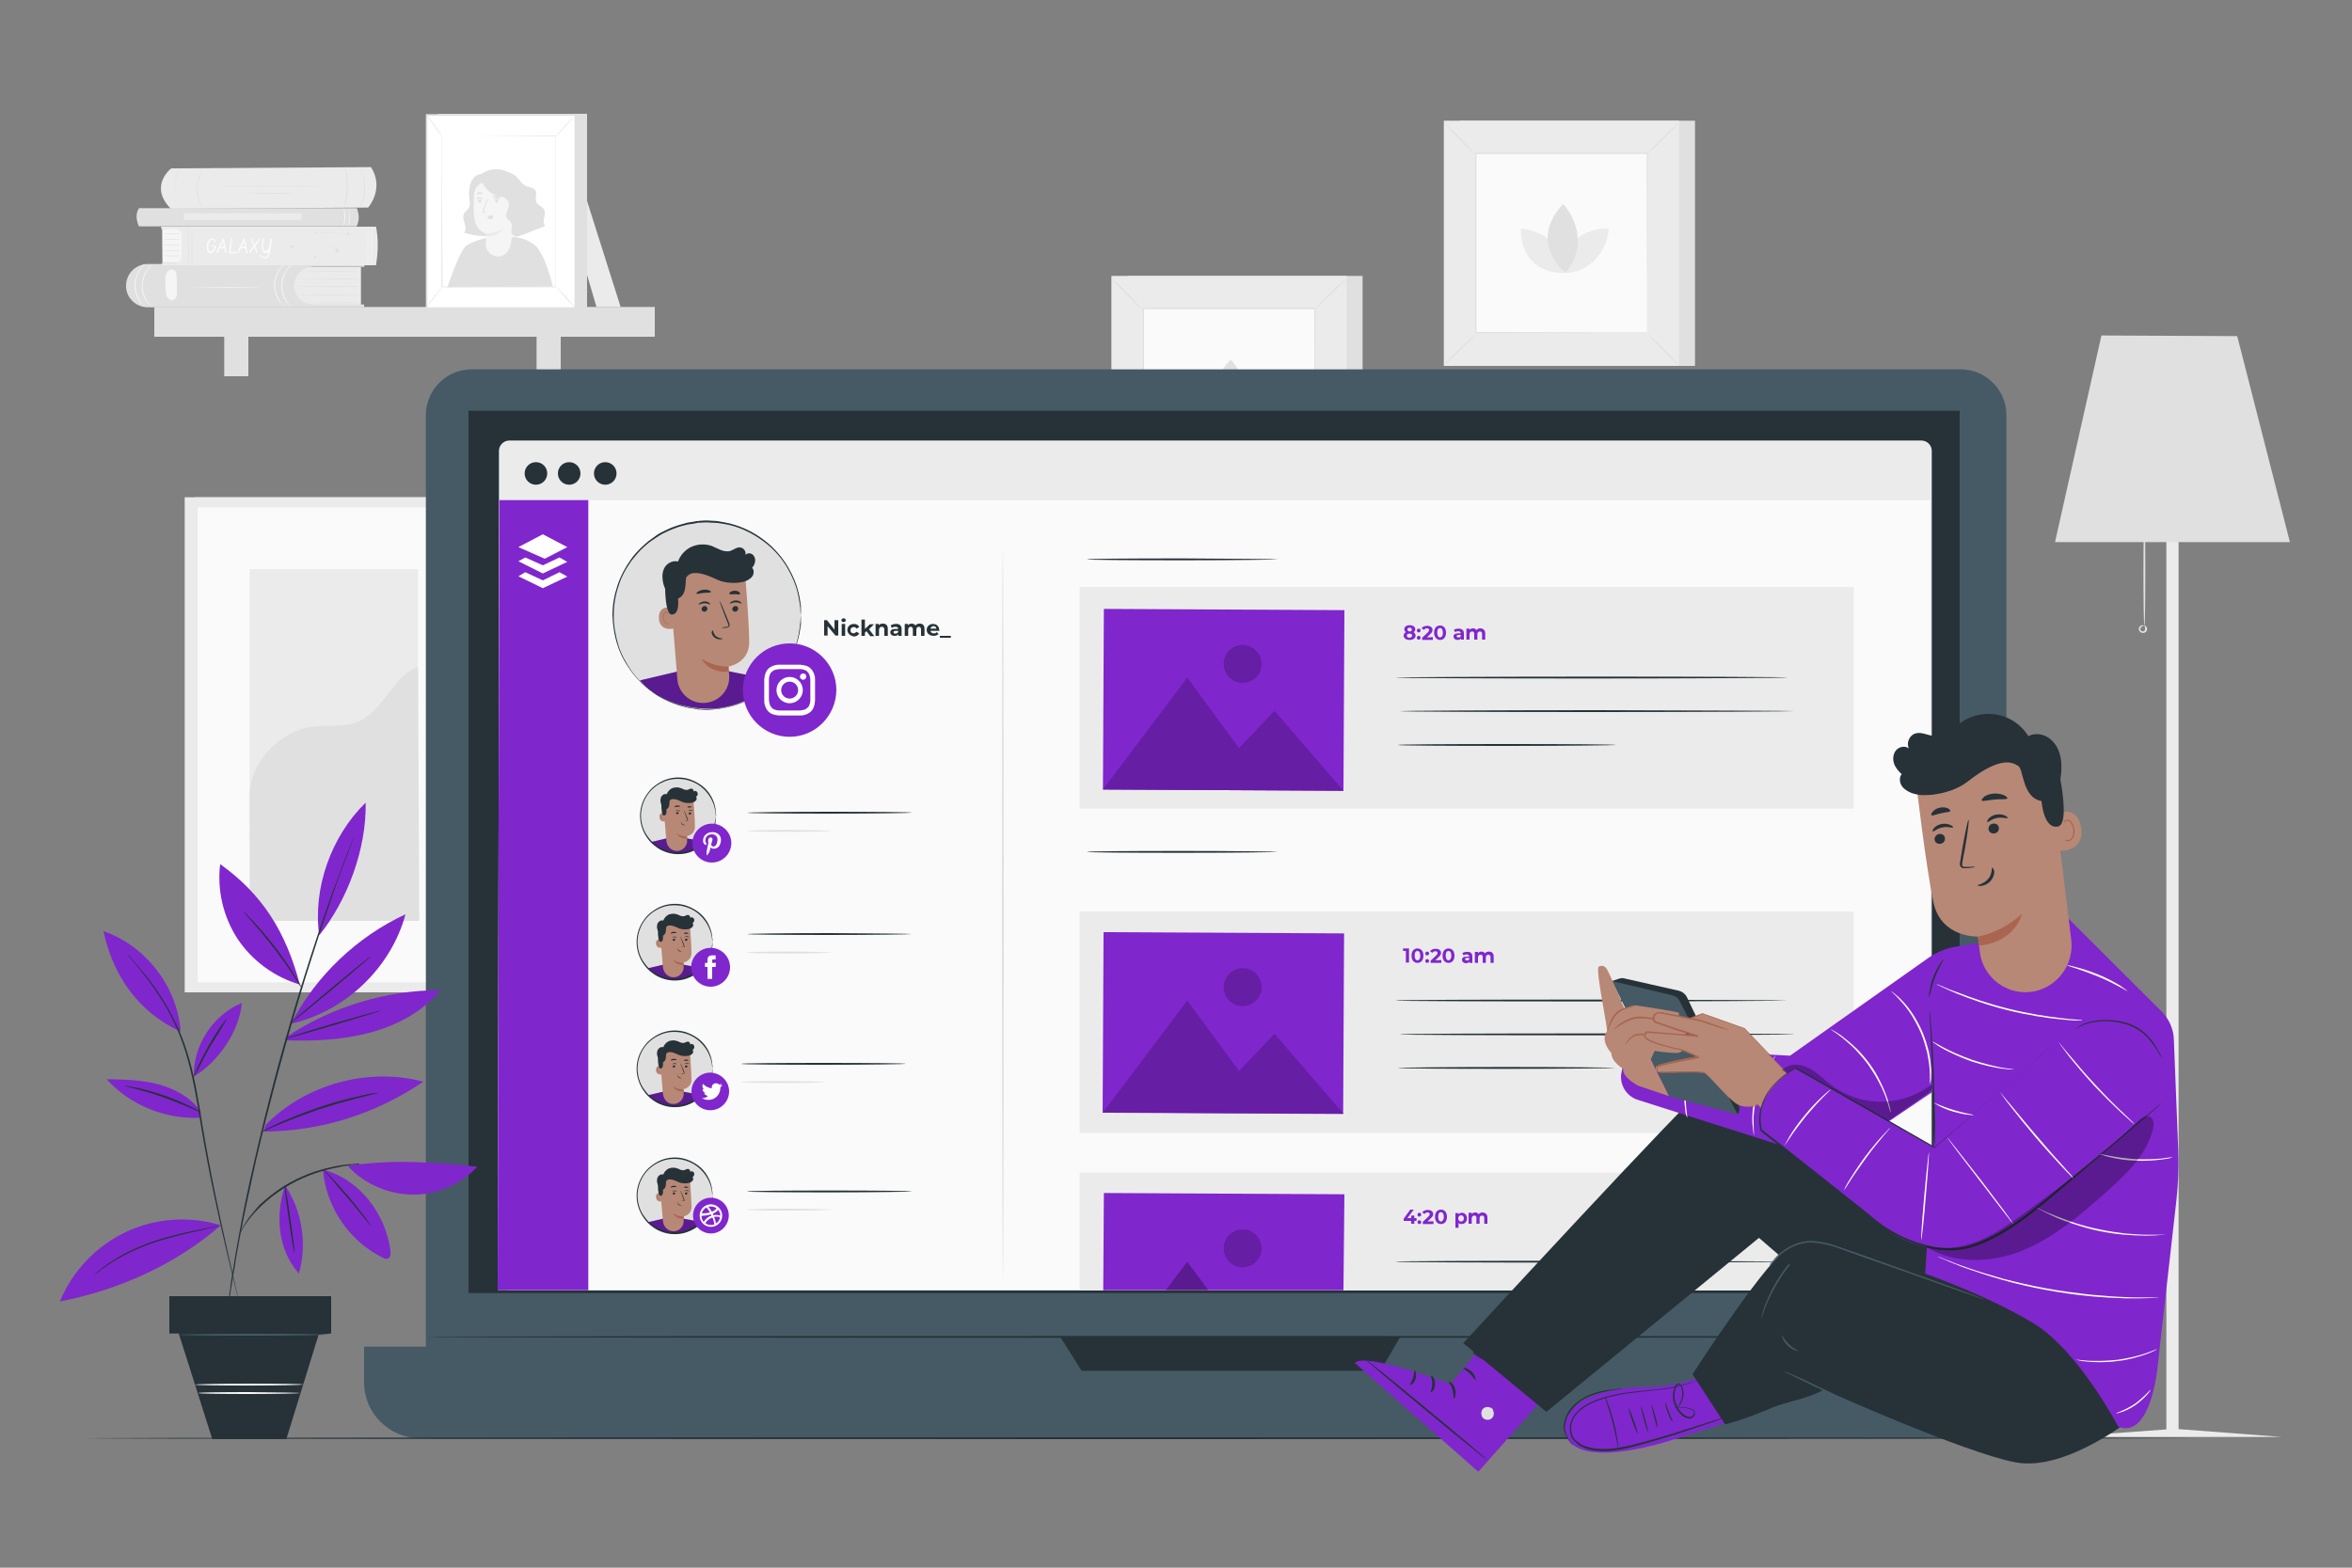<?xml version="1.0" encoding="utf-8"?>
<!-- Generator: Adobe Illustrator 25.2.0, SVG Export Plug-In . SVG Version: 6.00 Build 0)  -->
<svg version="1.1" id="Layer_1" xmlns="http://www.w3.org/2000/svg" xmlns:xlink="http://www.w3.org/1999/xlink" x="0px" y="0px"
	 viewBox="0 0 750 500" style="enable-background:new 0 0 750 500;" xml:space="preserve">
<rect x="0" y="0" width="750" height="500" fill="#808080" stroke="none"/>
<style type="text/css">
	.st0{fill:#E0E0E0;}
	.st1{fill:#EBEBEB;}
	.st2{fill:#FAFAFA;}
	.st3{fill:#F5F5F5;}
	.st4{fill:#FFFFFF;}
	.st5{fill:none;}
	.st6{fill:#455A64;}
	.st7{fill:#263238;}
	.st8{fill:#8026CD;}
	.st9{opacity:0.2;enable-background:new    ;}
	.st10{opacity:0.3;enable-background:new    ;}
	.st11{fill:#B78876;}
	.st12{fill:#AA6550;}
</style>
<g id="Background_Complete">
	<path class="st0" d="M62.1,158.6h95.4v157.9H62.1V158.6z"/>
	<path class="st1" d="M58.9,158.6h95.4v157.9H58.9V158.6z"/>
	<path class="st2" d="M63,161.8h87.3v151.5H63V161.8z"/>
	<path class="st1" d="M79.6,181.5h53.7v112.1H79.6V181.5z"/>
	<path class="st0" d="M79.6,254c-0.1-10.5,9.3-20.7,19.7-22.2c4.9-0.7,10.2,0.3,14.8-1.6c8.2-3.4,10.9-14.3,19.2-17.6l0.4,81.1h-54
		L79.6,254L79.6,254z"/>
	<path class="st1" d="M187.2,64.1l10.7,33.8h-7.7l-3.4-11.6L187.2,64.1z"/>
	<path class="st0" d="M49.2,97.9h159.6v9.5H49.2V97.9z"/>
	<path class="st0" d="M71.5,105.4h7.7V120h-7.7V105.4z M171.1,105.4h7.7V120h-7.7V105.4z"/>
	<path class="st1" d="M54.6,53.7c0,0-7.2,5.5-0.3,12.7c0.1,0.1,0.3,0.2,0.5,0.2l62.6-0.4c0,0,5.3-6,0.9-12.9
		C118.3,53.3,54.6,53.7,54.6,53.7z"/>
	<path class="st0" d="M103.5,59.4c0,0.1-7.8,0.1-17.4,0.1s-17.4-0.1-17.4-0.1c0-0.1,7.8-0.1,17.4-0.1S103.5,59.3,103.5,59.4z
		 M93.8,61.7c0,0.1-3.7,0.1-8.2,0.1s-8.2-0.1-8.2-0.1c0-0.1,3.7-0.1,8.2-0.1C90.1,61.5,93.8,61.6,93.8,61.7z M109.9,66
		c0,0,0.1-0.7,0.3-1.9c0.2-1.2,0.4-2.8,0.4-4.6s-0.2-3.4-0.4-4.6c-0.2-1.2-0.4-1.9-0.4-1.9s0.1,0.2,0.2,0.5s0.2,0.8,0.4,1.4
		c0.3,1.2,0.5,2.8,0.5,4.6s-0.2,3.4-0.4,4.6c-0.1,0.6-0.2,1-0.3,1.4C110,65.8,109.9,66,109.9,66z M114.6,53.2c0,0,0.1,0.2,0.3,0.5
		c0.1,0.1,0.2,0.3,0.3,0.6c0.1,0.2,0.2,0.5,0.3,0.8c0.2,0.6,0.4,1.3,0.6,2.1s0.3,1.7,0.3,2.6c0,0.9-0.1,1.8-0.2,2.6
		c-0.2,0.8-0.3,1.5-0.6,2.1c-0.1,0.3-0.2,0.5-0.3,0.8l-0.3,0.6c-0.2,0.3-0.3,0.5-0.3,0.5s0.3-0.7,0.7-1.9c0.2-0.6,0.4-1.3,0.5-2.1
		s0.2-1.7,0.2-2.6c0-0.9-0.1-1.8-0.2-2.6c-0.2-0.8-0.3-1.5-0.5-2.1C114.9,53.9,114.6,53.2,114.6,53.2z M64.5,66.1
		c0,0-0.1-0.1-0.3-0.4c-0.1-0.1-0.2-0.3-0.3-0.5s-0.2-0.4-0.3-0.7c-0.2-0.5-0.4-1.2-0.6-2c-0.2-0.8-0.2-1.6-0.2-2.5s0.1-1.8,0.3-2.5
		c0.2-0.8,0.4-1.4,0.7-2c0.1-0.3,0.2-0.5,0.4-0.7c0.1-0.2,0.2-0.4,0.3-0.5c0.2-0.3,0.3-0.4,0.3-0.4s-0.4,0.6-0.8,1.7
		c-0.2,0.5-0.4,1.2-0.6,1.9C63.1,58.2,63,59,63,59.9s0.1,1.7,0.2,2.5c0.2,0.7,0.3,1.4,0.5,2C64.2,65.4,64.5,66,64.5,66.1z
		 M57.7,67.6c0,0-0.1-0.2-0.3-0.5l-0.3-0.6c-0.1-0.2-0.3-0.5-0.4-0.8c-0.3-0.6-0.5-1.4-0.7-2.2c-0.2-0.9-0.3-1.8-0.4-2.8
		c0-1,0.1-2,0.2-2.8c0.2-0.9,0.4-1.6,0.6-2.2c0.1-0.3,0.2-0.6,0.3-0.8l0.3-0.6c0.2-0.3,0.3-0.5,0.3-0.5s-0.4,0.7-0.8,2
		c-0.2,0.6-0.4,1.4-0.6,2.2c-0.1,0.9-0.2,1.8-0.2,2.8s0.2,1.9,0.3,2.8c0.2,0.8,0.4,1.6,0.7,2.2C57.4,66.9,57.8,67.6,57.7,67.6z"/>
	<path class="st1" d="M115.1,85.2v12H91.9v-12C91.9,85.2,115.1,85.2,115.1,85.2z"/>
	<path class="st0" d="M40.2,91.3v0.3c0.2,3.6,3.3,6.4,6.9,6.4h69v-0.9H99.8c-3.3,0-6-2.7-6-6s2.7-6,6-6h16.4V84l-69,0.2
		C43.2,84.2,40.1,87.4,40.2,91.3z"/>
	<path class="st0" d="M115.1,91.4c0,0.1-4.8,0.1-10.6,0.1c-5.9,0-10.6-0.1-10.6-0.1c0-0.1,4.8-0.1,10.6-0.1S115.1,91.3,115.1,91.4z
		 M114.7,94.1c0,0.1-4.5,0.1-10.1,0.1s-10.1-0.1-10.1-0.1c0-0.1,4.5-0.1,10.1-0.1S114.7,94,114.7,94.1z M115.1,96.6
		c0,0.1-4.1,0.1-9.1,0.1s-9.1-0.1-9.1-0.1c0-0.1,4.1-0.1,9.1-0.1C111,96.4,115.1,96.5,115.1,96.6z M115.1,89c0,0.1-4.7,0.1-10.4,0.1
		c-5.8,0-10.4-0.1-10.4-0.1s4.7-0.1,10.4-0.1C110.4,88.8,115.1,88.9,115.1,89z M114.7,86.5c0,0.1-4.2,0.1-9.3,0.1
		c-5.1,0-9.3-0.1-9.3-0.1s4.2-0.1,9.3-0.1C110.6,86.4,114.7,86.5,114.7,86.5z"/>
	<path class="st3" d="M48.6,84.4c0,0-0.7,0.6-1.5,1.7s-1.6,3-1.6,5.2c0,2.1,0.9,4,1.7,5.1s1.5,1.7,1.5,1.7s-0.2-0.1-0.5-0.4L47,96.5
		c-0.9-1.1-1.8-3-1.8-5.2s0.8-4.1,1.7-5.3c0.4-0.6,0.8-1,1.1-1.3C48,84.7,48.6,84.4,48.6,84.4z"/>
	<path class="st3" d="M46.3,84.2c0,0-0.7,0.6-1.5,1.7s-1.6,3-1.6,5.2c0,2.1,0.9,4,1.7,5.1s1.5,1.7,1.5,1.7s-0.2-0.1-0.5-0.4
		l-1.2-1.2c-0.9-1.1-1.8-3-1.8-5.2s0.8-4.1,1.7-5.3c0.4-0.6,0.8-1,1.1-1.3C46.1,84.3,46.2,84.1,46.3,84.2L46.3,84.2z M93.1,84.4
		c0,0-0.7,0.6-1.5,1.7s-1.6,3-1.6,5.2c0,2.1,0.9,4,1.7,5.1c0.8,1.1,1.5,1.7,1.5,1.7S93,98,92.7,97.7l-1.2-1.2
		c-0.9-1.1-1.8-3-1.8-5.2s0.8-4.1,1.7-5.3c0.4-0.6,0.8-1,1.1-1.3C93,84.5,93.1,84.4,93.1,84.4L93.1,84.4z"/>
	<path class="st3" d="M90.8,84.2c0,0-0.7,0.6-1.5,1.7s-1.6,3-1.6,5.2c0,2.1,0.9,4,1.7,5.1c0.8,1.1,1.5,1.7,1.5,1.7s-0.2-0.1-0.5-0.4
		l-1.2-1.2c-0.9-1.1-1.8-3-1.8-5.2s0.8-4.1,1.7-5.3c0.4-0.6,0.8-1,1.1-1.3C90.6,84.3,90.8,84.1,90.8,84.2L90.8,84.2z M56.4,93
		c0-1.6,0-3.2-0.1-4.9c0-0.4,0-0.9-0.2-1.3s-0.5-0.7-0.9-0.8c-0.6-0.3-1.6,0.2-2,0.9c-0.4,0.7-0.5,1.6-0.5,2.4
		c0,1.3,0.1,2.6,0.2,3.8c0.1,0.6,0.1,1.2,0.5,1.8c0.3,0.5,0.9,0.9,1.5,0.9c0.6-0.1,1.1-0.6,1.3-1.1C56.5,94.3,56.5,93.6,56.4,93z
		 M83.2,91.6c0,0.1-5,0.1-11.1,0.1c-6.2,0-11.1-0.1-11.1-0.1s5-0.1,11.1-0.1C78.3,91.5,83.2,91.6,83.2,91.6z M51.8,83.9l-0.1-11.3
		h6.2l0.2,11.3H51.8z"/>
	<path class="st0" d="M57.5,74.6c0,0.1-1.3,0.1-2.9,0.1c-1.6,0-2.9-0.1-2.9-0.1s1.3-0.1,2.9-0.1S57.5,74.5,57.5,74.6z M57.5,76.3
		c0,0.1-1.3,0.1-2.9,0.1c-1.6,0-2.9-0.1-2.9-0.1s1.3-0.1,2.9-0.1C56.2,76.2,57.5,76.3,57.5,76.3z M57.5,78.1c0,0.1-1.3,0.1-2.9,0.1
		c-1.6,0-2.9-0.1-2.9-0.1c0-0.1,1.3-0.1,2.9-0.1S57.5,78,57.5,78.1z M57.5,79.9c0,0.1-1.3,0.1-2.9,0.1c-1.6,0-2.9-0.1-2.9-0.1
		c0-0.1,1.3-0.1,2.9-0.1C56.2,79.7,57.5,79.8,57.5,79.9z M57.5,81.6c0,0.1-1.3,0.1-2.9,0.1c-1.6,0-2.9-0.1-2.9-0.1
		c0-0.1,1.3-0.1,2.9-0.1S57.5,81.5,57.5,81.6z"/>
	<path class="st1" d="M51.4,72.3h68.5c0.8,3.8,0.7,7.9,0,12.3H51.7v-0.8h4.2c1.1,0,2-0.9,2-2V75c0-1.1-0.9-2-2-2h-4.5V72.3z"/>
	<path class="st2" d="M67.6,78.4h1.2c0.1,0,0.1,0.1,0.1,0.2v0.1c0,0.1,0,0.2-0.1,0.3c-0.2,0.5-0.4,1-0.7,1.3c-0.3,0.3-0.6,0.5-1,0.5
		H67c-0.3,0-0.6-0.2-0.8-0.6c-0.2-0.4-0.3-0.8-0.3-1.4c0-0.3,0-0.7,0.1-1c0.1-0.5,0.4-1,0.7-1.3c0.3-0.4,0.7-0.5,1-0.5
		c0.2,0,0.3,0,0.4,0.1c0.3,0.1,0.5,0.4,0.7,0.8v0.2c0,0.1-0.1,0.1-0.2,0.1h-0.1c-0.1,0-0.1-0.1-0.2-0.2c0-0.1-0.1-0.2-0.1-0.3
		c-0.1-0.2-0.3-0.3-0.5-0.3c-0.1,0-0.3,0-0.4,0.1c-0.2,0.2-0.4,0.5-0.6,0.9s-0.3,0.9-0.3,1.3s0.1,0.7,0.2,1s0.3,0.4,0.6,0.4
		c0.2,0,0.4-0.1,0.6-0.3c0.2-0.3,0.4-0.6,0.6-1.1h-0.8c-0.2,0-0.3-0.1-0.3-0.3v-0.1C67.3,78.5,67.4,78.4,67.6,78.4L67.6,78.4z
		 M71.4,76.2C71.5,76.2,71.5,76.2,71.4,76.2c0.1,0.3,0.3,1.7,0.8,4.3v0.2c0,0.1-0.1,0.1-0.2,0.1s-0.2-0.1-0.2-0.2l-0.3-1.4h-1.4
		l-0.7,1.4c-0.1,0.1-0.1,0.1-0.2,0.1h-0.1c-0.1,0-0.1,0-0.1-0.1v-0.1c0-0.1,0.1-0.3,0.2-0.5c1-2.1,1.6-3.4,1.8-3.8
		c0.1-0.1,0.1-0.2,0.2-0.2C71.3,76.1,71.4,76.1,71.4,76.2z M71.1,77.1l-0.8,1.6h1.1C71.4,78.7,71.1,77.1,71.1,77.1z M75.3,80.8h-2.2
		c-0.1,0-0.1-0.1-0.1-0.3c0-0.1,0.2-1.5,0.6-4.2v-0.1c0-0.1,0.1-0.2,0.2-0.2h0.1c0.1,0,0.1,0.1,0.1,0.2c0,0.2-0.1,0.6-0.1,1.2
		c-0.2,1.8-0.4,2.8-0.4,2.9h1.9c0.1,0,0.2,0.1,0.2,0.2v0.1C75.5,80.7,75.4,80.8,75.3,80.8z M78.1,76.2c0.1,0.3,0.3,1.7,0.8,4.3v0.2
		c0,0.1-0.1,0.1-0.2,0.1s-0.2-0.1-0.2-0.2l-0.3-1.4h-1.4l-0.7,1.4c-0.1,0.1-0.1,0.1-0.2,0.1h-0.1c-0.1-0.1-0.1-0.1-0.1-0.2v-0.1
		c0-0.1,0.1-0.3,0.2-0.5c1-2.1,1.6-3.4,1.8-3.8c0.1-0.1,0.1-0.2,0.2-0.2C78,76.1,78,76.1,78.1,76.2z M77.8,77.1L77,78.7h1.1
		C78.1,78.7,77.8,77.1,77.8,77.1z M81.4,78.6c0.2,0.4,0.3,0.8,0.4,1l0.3,0.9v0.1c0,0.1-0.1,0.1-0.2,0.1s-0.2-0.1-0.2-0.2v-0.1
		c-0.1-0.3-0.3-0.7-0.6-1.5l-1.2,1.6c-0.1,0.1-0.1,0.1-0.2,0.1h-0.1c-0.1,0-0.1-0.1-0.1-0.2v-0.1c0,0,0-0.1,0.1-0.2
		c0.4-0.5,0.8-1.1,1.3-1.8c0-0.1-0.1-0.3-0.1-0.4C80.2,77,80,76.4,80,76.3v-0.1c0-0.1,0.1-0.1,0.2-0.1s0.2,0,0.2,0.1l0.7,1.9
		l1.4-1.9c0.1-0.1,0.1-0.1,0.2-0.1h0.1c0.1,0,0.1,0.1,0.1,0.2v0.1C82.9,76.4,81.4,78.6,81.4,78.6z M86.5,76.1c0.2,0,0.2,0.1,0.2,0.2
		c-0.3,2.7-0.5,4.1-0.6,4.3c-0.1,0.5-0.2,0.8-0.4,1.1c-0.3,0.4-0.8,0.7-1.4,0.7c-0.2,0-0.4-0.1-0.7-0.2c-0.4-0.2-0.6-0.4-0.7-0.6
		v-0.2c0-0.1,0.1-0.1,0.2-0.1s0.1,0,0.2,0.1c0.3,0.4,0.7,0.6,1.1,0.6c0.3,0,0.6-0.1,0.8-0.4c0.3-0.3,0.4-0.7,0.5-1.3l-0.3,0.3
		c-0.2,0.2-0.5,0.2-0.7,0.2h-0.1c-0.3,0-0.6-0.2-0.8-0.6c-0.2-0.4-0.3-0.8-0.3-1.4V78c0-0.4,0.1-1,0.3-1.8v-0.1
		c0-0.1,0.1-0.2,0.2-0.2h0.1c0.1,0,0.1,0.1,0.1,0.2s0,0.4-0.1,0.9c-0.1,0.7-0.2,1.2-0.2,1.4c0,0.5,0.1,0.8,0.2,1.1
		c0.1,0.3,0.3,0.5,0.6,0.5h0.1c0.2,0,0.4-0.2,0.6-0.5s0.4-0.7,0.5-1.1l0.3-2.4v-0.1C86.3,76.1,86.4,76.1,86.5,76.1z"/>
	<path class="st3" d="M117.3,84.7c-0.1,0-0.1-2.8-0.1-6.3s0.1-6.3,0.1-6.3c0.1,0,0.1,2.8,0.1,6.3S117.3,84.7,117.3,84.7z"/>
	<path class="st0" d="M61.2,84.7c-0.1,0-0.1-2.8-0.1-6.3s0.1-6.3,0.1-6.3c0.1,0,0.1,2.8,0.1,6.3C61.4,81.9,61.3,84.7,61.2,84.7z"/>
	<path class="st3" d="M118.5,84.7c-0.1,0-0.1-2.8-0.1-6.3s0.1-6.3,0.1-6.3c0.1,0,0.1,2.8,0.1,6.3S118.5,84.7,118.5,84.7z"/>
	<path class="st0" d="M60.1,84.7c-0.1,0-0.1-2.8-0.1-6.3s0.1-6.3,0.1-6.3c0.1,0,0.1,2.8,0.1,6.3S60.2,84.7,60.1,84.7z M100.7,74.2
		c1.9,1.5,4.4,3.5,7.2,5.8l0.1,0.1h-0.1c-0.3,0.1-0.6,0.2-1,0.3c-2.2,0.6-4.3,1.1-6.1,1.6c-2.3-1-4.2-1.8-5.5-2.3
		c-0.7-0.3-1.2-0.5-1.6-0.7c-0.2-0.1-0.3-0.1-0.4-0.2h-0.1h0.1c0.1,0,0.2,0.1,0.4,0.2c0.4,0.2,0.9,0.4,1.6,0.7
		c1.4,0.6,3.3,1.4,5.6,2.3c1.8-0.5,3.9-1,6.1-1.6c0.3-0.1,0.7-0.2,1-0.3v0.1C105,77.8,102.5,75.7,100.7,74.2"/>
	<path class="st0" d="M107.2,79.1l0.4,0.4l0.6-0.1l-0.3,0.4l0.3,0.5l-0.5-0.1l-0.4,0.4l-0.1-0.5l-0.5-0.2l0.5-0.3V79.1z M100.3,81.4
		l0.3,0.2l0.3-0.1l-0.1,0.4l0.2,0.2h-0.4l-0.2,0.3l-0.1-0.3l-0.3-0.2l0.3-0.1L100.3,81.4z M92.6,78.3h0.5l0.2-0.4l0.1,0.5l0.4,0.1
		l-0.3,0.2v0.5l-0.4-0.3L92.7,79l0.2-0.4L92.6,78.3z M110.5,74.3h0.4l0.3-0.3l0.1,0.4l0.4,0.1l-0.4,0.3v0.4l-0.3-0.3l-0.4,0.1
		l0.1-0.4L110.5,74.3z M100.3,74h0.3l0.2-0.2v0.3l0.3,0.1l-0.2,0.1l-0.1,0.3l-0.2-0.2l-0.2,0.1l0.1-0.3L100.3,74z"/>
	<path class="st0" d="M111.1,74.6c0,0-2.3,0-5.2-0.2c-2.9-0.1-5.2-0.2-5.2-0.3c0,0,2.3,0,5.2,0.2C108.8,74.4,111.1,74.6,111.1,74.6z
		 M113.7,72.2H44.3c-0.9-2.1-1.1-4,0-5.8h69.5C114.6,68.5,114.6,70.4,113.7,72.2z"/>
	<path class="st1" d="M58.6,68h37.6v2.1H58.6V68z"/>
	<path class="st0" d="M46.9,72.2c0,0-0.3-0.2-0.5-0.7c-0.3-0.5-0.6-1.2-0.6-2.1c-0.1-0.8,0.1-1.6,0.3-2.1s0.4-0.8,0.4-0.8
		s-0.1,0.3-0.2,0.8s-0.3,1.2-0.2,2.1c0.1,0.8,0.3,1.5,0.5,2S47,72.2,46.9,72.2z M48.4,72.2c0,0-0.3-0.2-0.5-0.7
		c-0.3-0.5-0.6-1.2-0.6-2.1c-0.1-0.8,0.1-1.6,0.3-2.1s0.4-0.8,0.4-0.8s-0.1,0.3-0.2,0.8s-0.3,1.2-0.2,2.1c0.1,0.8,0.3,1.5,0.5,2
		S48.5,72.2,48.4,72.2z"/>
	<path class="st3" d="M110.9,72.1c-0.1,0,0.5-1.2,0.5-2.8c0-1.6-0.5-2.8-0.5-2.8s0.7,1.2,0.7,2.8C111.7,70.9,111,72.1,110.9,72.1z
		 M109.6,72.1c-0.1,0,0.2-1.2,0.2-2.8c0-1.5-0.3-2.8-0.2-2.8c0.1,0,0.5,1.2,0.5,2.8S109.7,72.1,109.6,72.1z"/>
	<path class="st0" d="M139.6,36.3h47.6v62.2h-47.3L139.6,36.3z"/>
	<path class="st4" d="M136.1,36.6h47.4v61.6h-47.4V36.6z"/>
	<path class="st0" d="M183.7,36.4v62h-47.9v-62H183.7L183.7,36.4z M183.2,98V36.9h-46.9V98H183.2L183.2,98z"/>
	<path class="st4" d="M141,43.3h36.3v48.2H141V43.3z"/>
	<path class="st0" d="M141,43.3v13.4c0,8.5,0,20.5,0.1,34.8l-0.1-0.1h36.3l-0.1,0.1V43.3l0.1,0.1c-11,0-20,0-26.3-0.1H141h9.8
		c6.3,0,15.4,0,26.4-0.1h0.1v48.4h-36.5v-0.1c0-14.3,0-26.4,0.1-34.9V43.4C141,43.4,141,43.3,141,43.3L141,43.3z M136,98.2
		c0,0,0.2-0.4,0.6-1c0.4-0.6,1-1.5,1.7-2.4s1.3-1.7,1.8-2.3c0.5-0.6,0.8-0.9,0.8-0.9s-0.2,0.4-0.7,1c-0.5,0.7-1.1,1.5-1.8,2.4
		s-1.3,1.7-1.8,2.4C136.3,97.9,136,98.2,136,98.2z"/>
	<path class="st0" d="M136.1,36.7c0.1,0,1.2,1.4,2.5,3.3c1.3,1.8,2.4,3.4,2.3,3.4c-0.1,0-1.2-1.4-2.5-3.3S136,36.7,136.1,36.7z"/>
	<path class="st5" d="M183.5,36.7l-6.3,6.9"/>
	<path class="st0" d="M177.2,43.6c-0.1,0,1.3-1.6,3-3.5s3.2-3.4,3.2-3.4s-1.3,1.6-3,3.5S177.3,43.6,177.2,43.6z M183.5,98.2
		c-0.1,0-1.4-1.4-3.1-3.2c-1.6-1.8-2.9-3.3-2.9-3.4c0.1,0,1.4,1.4,3.1,3.2C182.2,96.7,183.5,98.2,183.5,98.2z M142.7,91.6
		c0,0,3.9-12.1,6.2-13.4c2.5-1.4,6.2-2.7,10.2-2.8c5.4,0,7.9,0.3,11.1,2.5c3.6,2.5,6.1,13.5,6.1,13.5 M153.5,55.5
		c-3.3,0.1-4.2,4.6-3.9,7.2c0.1,1.2,0.5,2.5-0.1,3.6c-0.4,0.7-1.3,1.2-1.6,2c-0.4,1,0,2,0.3,3s0.5,2.3-0.3,2.9
		c1.9,0.5,3.8,1,5.8,1.1s4-0.2,5.6-1.3"/>
	<path class="st0" d="M151.1,64.5c-2.2-5,0.8-8.1,2.7-9.2c1.2-0.7,2.5-0.8,3.9-0.8c1.3,0,2.6,0,3.9,0.3c1.3,0.3,2.5,0.9,3.4,1.9
		c1.6,1.7,2,4.2,1.8,6.6c-0.2,2.7-0.9,5.5-2.3,7.9c-0.2,0.3-0.4,0.6-0.7,0.8c-0.3,0.2-0.8,0.1-0.9-0.2"/>
	<path class="st3" d="M158.6,81.8c2.3,0.2,4.2-1.8,4.5-5.3l1.2-17.7l-0.1,1.2c0-0.7-0.5-1.4-1.3-1.4l-7-0.7c-2.4-0.2-4.6,1.6-4.7,4
		c-0.2,2.7-0.3,6,0.1,8c0.7,4,3.8,4.6,3.8,4.6l-0.2,2.9C154.6,79.6,156.3,81.6,158.6,81.8z"/>
	<path class="st0" d="M152.5,64.1c0,0.3,0.2,0.5,0.5,0.5s0.5-0.2,0.5-0.5s-0.2-0.5-0.5-0.5C152.8,63.6,152.5,63.8,152.5,64.1z
		 M151.9,63.5c0.1,0.1,0.5-0.2,1-0.2c0.6,0,1,0.3,1,0.2c0,0,0-0.2-0.2-0.3s-0.5-0.3-0.8-0.3s-0.6,0.1-0.8,0.3S151.9,63.5,151.9,63.5
		z M157.9,64.1c0,0.3,0.2,0.5,0.5,0.5s0.5-0.2,0.5-0.5s-0.2-0.5-0.5-0.5S157.9,63.8,157.9,64.1z"/>
	<path class="st0" d="M157.4,63.6c0.1,0.1,0.5-0.2,1-0.2c0.6,0,1,0.3,1,0.2c0,0,0-0.2-0.2-0.3s-0.5-0.3-0.8-0.3s-0.6,0.1-0.8,0.3
		S157.3,63.6,157.4,63.6z M155.4,67.8c0,0-0.3-0.1-0.9-0.2c-0.1,0-0.3,0-0.3-0.1s0-0.3,0.1-0.4c0.1-0.3,0.3-0.7,0.4-1.1
		c0.6-1.5,1-2.8,0.9-2.8s-0.6,1.2-1.2,2.8c-0.1,0.4-0.3,0.7-0.4,1.1c-0.1,0.2-0.1,0.3-0.1,0.6c0,0.1,0.1,0.2,0.2,0.2h0.2
		C155,67.8,155.4,67.8,155.4,67.8z"/>
	<path class="st1" d="M155,74.4c0,0,2.7,0.2,5.4-1.5c0,0-1.4,2.8-5.5,2.4L155,74.4z"/>
	<path class="st0" d="M155.6,69.1c0.2-0.3,0.6-0.4,0.9-0.4c0.2,0,0.5,0.1,0.6,0.3c0.1,0.2,0.2,0.5,0,0.7s-0.5,0.3-0.7,0.2
		c-0.3-0.1-0.5-0.3-0.7-0.4c-0.1,0-0.1-0.1-0.2-0.2C155.5,69.3,155.5,69.2,155.6,69.1"/>
	<path class="st0" d="M157,68.2c-0.1,0-0.1,0.6-0.6,1s-1.2,0.4-1.2,0.5c0,0,0.1,0.1,0.4,0.1c0.3,0,0.7-0.1,1-0.3
		c0.3-0.3,0.5-0.6,0.5-0.9S157.1,68.2,157,68.2L157,68.2z M157.1,62.7c0.1,0.2,0.6,0.1,1.3,0.2c0.7,0.1,1.2,0.3,1.3,0.1
		c0-0.1-0.1-0.2-0.3-0.4c-0.2-0.1-0.6-0.3-0.9-0.3c-0.4,0-0.8,0-1,0.1C157.2,62.5,157.1,62.6,157.1,62.7L157.1,62.7z M152.1,61.9
		c0.1,0.1,0.5,0,0.9,0c0.5,0,0.9,0.1,0.9-0.1c0-0.1,0-0.2-0.2-0.3s-0.5-0.2-0.8-0.2s-0.6,0.1-0.8,0.3
		C152.1,61.7,152,61.9,152.1,61.9L152.1,61.9z"/>
	<path class="st0" d="M154.3,55c3.9-2.2,8.1-0.7,11.3,2.5c0.7,0.7,1.3,1.5,2.2,1.9c1,0.4,2.3,0.4,2.9,1.3c0.7,1-0.2,2.5,0.3,3.7
		c0.5,1.1,1.9,1.4,2.5,2.4c0.4,0.8,0.2,1.8,0,2.7c-0.2,0.9-0.3,1.9,0.4,2.6l-8.4,3.2c-0.4,0.1-0.8,0.2-1.2,0.1
		c-1.2-0.2-1.3-1.3-1.2-2.3c0.1-0.7,0.2-1.4-0.1-2c-0.3-0.7-1.2-1.1-1.5-1.9c-0.5-1.3,1-2.7,0.8-4.2c-0.1-0.9-0.9-1.6-1.7-2
		s-1.7-0.5-2.6-0.8c-2-0.6-3.6-2.5-4.5-4.5C153,56.7,153.4,55.6,154.3,55z"/>
	<path class="st1" d="M694.7,455.8V135h-3.9v320.9l-32.9,2.4h69.7L694.7,455.8z"/>
	<path class="st0" d="M670.1,107l-14.8,65.9h74.9l-16.8-65.7L670.1,107z"/>
	<path class="st0" d="M683.8,199.6c-0.2,0-0.3-8.1-0.3-18.1s0.2-18.1,0.3-18.1c0.2,0,0.3,8.1,0.3,18.1
		C684.1,191.6,684,199.6,683.8,199.6z"/>
	<path class="st0" d="M683.8,199.5c0-0.1,0.5,0,0.8,0.7c0.1,0.3,0.1,0.8-0.2,1.2s-1,0.6-1.5,0.4c-0.5-0.2-0.9-0.7-0.9-1.2
		s0.4-0.9,0.6-1c0.6-0.4,1.1-0.1,1,0c0,0.1-0.4,0-0.8,0.4c-0.2,0.2-0.3,0.4-0.3,0.7s0.2,0.5,0.5,0.6s0.7,0.1,0.8-0.1
		c0.2-0.2,0.2-0.5,0.2-0.7C684.1,199.8,683.7,199.6,683.8,199.5L683.8,199.5z M465.5,38.5h75v78.2h-75V38.5z"/>
	<path class="st1" d="M460.4,38.5h75v78.2h-75L460.4,38.5z"/>
	<path class="st2" d="M470.5,49h54.9v57.2h-54.9L470.5,49z"/>
	<path class="st0" d="M470.5,106.6c0,0-0.5,0.6-1.4,1.6c-0.9,0.9-2.1,2.2-3.5,3.5c-1.4,1.4-2.6,2.6-3.6,3.4
		c-0.9,0.9-1.5,1.4-1.6,1.3s0.5-0.6,1.4-1.5s2.1-2.2,3.5-3.5c1.4-1.4,2.7-2.6,3.6-3.4C469.9,107,470.5,106.5,470.5,106.6z
		 M525.4,106.4c0,0,0.6,0.5,1.6,1.4c0.9,0.9,2.2,2.1,3.5,3.5c1.4,1.4,2.6,2.6,3.4,3.6c0.9,0.9,1.4,1.5,1.3,1.6c0,0-0.6-0.5-1.5-1.4
		s-2.2-2.1-3.5-3.5c-1.4-1.4-2.6-2.7-3.4-3.6C525.8,107,525.3,106.5,525.4,106.4L525.4,106.4z M525.2,49.1c0,0,0.5-0.6,1.4-1.6
		c0.9-0.9,2.1-2.2,3.5-3.5c1.4-1.4,2.6-2.6,3.6-3.4c0.9-0.9,1.5-1.4,1.6-1.3c0,0-0.5,0.6-1.4,1.5s-2.1,2.2-3.5,3.5
		c-1.4,1.4-2.7,2.6-3.6,3.4C525.8,48.7,525.3,49.2,525.2,49.1z M470.4,49.3c0,0-0.6-0.5-1.6-1.4c-0.9-0.9-2.2-2.1-3.5-3.5
		c-1.4-1.4-2.6-2.6-3.4-3.6c-0.9-0.9-1.4-1.5-1.3-1.6c0,0,0.6,0.5,1.5,1.4s2.2,2.1,3.5,3.5c1.4,1.4,2.6,2.7,3.4,3.6
		C469.9,48.7,470.4,49.2,470.4,49.3z"/>
	<path class="st0" d="M525.2,106.2V90.3c0-10-0.1-24.3-0.1-41.4l0.2,0.2h-54.7l0.2-0.2v57.2l-0.2-0.2c16.4,0,30.1,0.1,39.6,0.1H525
		C525.1,106.2,525.2,106.2,525.2,106.2l-14.9,0c-9.6,0-23.3,0.1-39.7,0.1h-0.2V48.7h55.1v0.2c0,17.1-0.1,31.5-0.1,41.5v15.4
		C525.2,106.1,525.2,106.2,525.2,106.2z"/>
	<path class="st1" d="M485,72.9c0,0-1.2,14.2,14.2,14.2C499.1,79.5,492.9,73.5,485,72.9z"/>
	<path class="st1" d="M513,72.9c0,0-14.2-1.2-14.2,14.2C506.4,87.1,512.4,80.8,513,72.9z"/>
	<path class="st0" d="M498.5,65.1c0,0-11.6,10.4,0.6,21.9C504.8,81,504.3,71.6,498.5,65.1z M359.5,88h75v78.2h-75V88z"/>
	<path class="st1" d="M354.4,88h75v78.2h-75V88z"/>
	<path class="st2" d="M364.5,98.5h54.9v57.2h-54.9V98.5z"/>
	<path class="st0" d="M364.5,156.1c0,0-0.5,0.6-1.4,1.6c-0.9,0.9-2.1,2.2-3.5,3.5c-1.4,1.4-2.6,2.6-3.6,3.4
		c-0.9,0.9-1.5,1.4-1.6,1.3c0,0,0.5-0.6,1.4-1.5s2.1-2.2,3.5-3.5c1.4-1.4,2.7-2.6,3.6-3.4C363.9,156.6,364.5,156,364.5,156.1
		L364.5,156.1z M419.4,155.9c0,0,0.6,0.5,1.6,1.4c0.9,0.9,2.2,2.1,3.5,3.5c1.4,1.4,2.6,2.6,3.4,3.6c0.9,0.9,1.4,1.5,1.3,1.6
		c0,0-0.6-0.5-1.5-1.4s-2.2-2.1-3.5-3.5c-1.4-1.4-2.6-2.7-3.4-3.6C419.8,156.6,419.3,156,419.4,155.9z M419.2,98.7
		c0,0,0.5-0.6,1.4-1.6c0.9-0.9,2.1-2.2,3.5-3.5c1.4-1.4,2.6-2.6,3.6-3.4c0.9-0.9,1.5-1.4,1.6-1.3c0,0-0.5,0.6-1.4,1.5
		s-2.1,2.2-3.5,3.5c-1.4,1.4-2.7,2.6-3.6,3.4C419.8,98.2,419.2,98.7,419.2,98.7z M364.3,98.8c0,0-0.6-0.5-1.6-1.4
		c-0.9-0.9-2.2-2.1-3.5-3.5c-1.4-1.4-2.6-2.6-3.4-3.6c-0.9-0.9-1.4-1.5-1.3-1.6c0,0,0.6,0.5,1.5,1.4s2.2,2.1,3.5,3.5
		c1.4,1.4,2.6,2.7,3.4,3.6S364.4,98.8,364.3,98.8z"/>
	<path class="st0" d="M419.2,155.7v-15.9c0-10-0.1-24.3-0.1-41.4l0.2,0.2h-54.7l0.2-0.2v57.2l-0.2-0.2c16.4,0,30.1,0.1,39.6,0.1H419
		C419.1,155.7,419.2,155.7,419.2,155.7l-14.9,0c-9.6,0-23.3,0.1-39.7,0.1h-0.2V98.2h55.1v0.2c0,17.1-0.1,31.5-0.1,41.5v15.4
		C419.2,155.6,419.2,155.7,419.2,155.7L419.2,155.7z"/>
	<path class="st1" d="M379,122.4c0,0-1.2,14.2,14.2,14.2C393.1,129,386.9,123,379,122.4z"/>
	<path class="st1" d="M407,122.4c0,0-14.2-1.2-14.2,14.2C400.4,136.6,406.4,130.3,407,122.4z"/>
	<path class="st0" d="M392.5,114.7c0,0-11.6,10.4,0.6,21.9C398.8,130.6,398.3,121.1,392.5,114.7z"/>
</g>
<g id="Device">
	<path class="st6" d="M625.2,451H150.4c-8,0-14.6-6.5-14.6-14.6v-304c0-8,6.5-14.6,14.6-14.6h474.8c8,0,14.6,6.5,14.6,14.6v304.1
		C639.7,444.5,633.2,451,625.2,451L625.2,451z"/>
	<path class="st6" d="M644.3,458.7H133.9c-9.8,0-17.8-8-17.8-17.8v-11.4h546v11.4C662.1,450.7,654.1,458.7,644.3,458.7z"/>
	<path class="st7" d="M149.4,131h475.5v281.4H149.4V131z M338.1,426.4l6.8,10.8h95.3l6.3-10.8H338.1z"/>
	<path class="st1" d="M612.7,411.5H162.4c-1.8,0-3.3-1.5-3.3-3.3V143.8c0-1.8,1.5-3.3,3.3-3.3h450.3c1.8,0,3.3,1.5,3.3,3.3v264.4
		C616,410.1,614.5,411.5,612.7,411.5L612.7,411.5z"/>
	<path class="st7" d="M196.6,151c0,2-1.6,3.6-3.6,3.6s-3.6-1.6-3.6-3.6s1.6-3.6,3.6-3.6S196.6,149,196.6,151z M174.5,151
		c0,2-1.6,3.6-3.6,3.6s-3.6-1.6-3.6-3.6s1.6-3.6,3.6-3.6S174.5,149,174.5,151z M185.1,151c0,2-1.6,3.6-3.6,3.6s-3.6-1.6-3.6-3.6
		s1.6-3.6,3.6-3.6S185.1,149,185.1,151z M635.4,426.4c0,0.2-111.8,0.3-249.8,0.3s-249.8-0.1-249.8-0.3c0-0.2,111.8-0.3,249.8-0.3
		S635.4,426.2,635.4,426.4z"/>
	<path class="st3" d="M344.3,187.7h246.8v70.7H344.3V187.7z"/>
	<path class="st2" d="M615.5,411.5H158.7l0.5-252h456.3V411.5z"/>
	<path class="st1" d="M344.3,187.2h246.8v70.7H344.3V187.2z M344.3,374h246.8v37.5H344.3V374z"/>
	<path class="st8" d="M351.7,251.8l0.3-57.6l76.7,0.4l-0.3,57.6L351.7,251.8z"/>
	<path class="st8" d="M351.7,251.8l26.9-35.7l16.5,22.5l11.3-11.9l22,25.5L351.7,251.8z M402.3,211.8c0,3.3-2.7,6-6.1,6
		c-3.3,0-6-2.7-6-6.1c0-3.3,2.7-6,6.1-6C399.6,205.8,402.3,208.5,402.3,211.8z"/>
	<path class="st9" d="M351.7,251.8l26.9-35.7l16.5,22.5l11.3-11.9l22,25.5L351.7,251.8z M402.3,211.8c0,3.3-2.7,6-6.1,6
		c-3.3,0-6-2.7-6-6.1c0-3.3,2.7-6,6.1-6C399.6,205.8,402.3,208.5,402.3,211.8z"/>
	<path class="st8" d="M187.6,411.5h-28.9l0.5-252h28.4V411.5z"/>
	<path class="st4" d="M165.3,174.5l8.4,3.7l7.2-3.7l-7.8-4.1L165.3,174.5z"/>
	<path class="st4" d="M167.5,177.8l-2.2,1.2l7.8,3.9l7.8-3.7l-2.5-1.4l-5.3,2.5L167.5,177.8z"/>
	<path class="st4" d="M167.5,182.5l-2.2,1.3l7.8,3.8l7.8-3.7l-2.5-1.4l-5.3,2.6L167.5,182.5z"/>
	<path class="st7" d="M267.3,197.8v4.9h-0.9l-2.5-3v3h-1.1v-4.9h0.9l2.4,3v-3H267.3z M268.3,197.8c0-0.3,0.3-0.6,0.7-0.6
		s0.7,0.3,0.7,0.6c0,0.4-0.3,0.6-0.7,0.6S268.3,198.2,268.3,197.8z M268.4,199h1.1v3.8h-1.1V199z M270.2,200.9
		c0-1.1,0.9-1.9,2.1-1.9c0.8,0,1.4,0.3,1.7,1l-0.9,0.5c-0.2-0.4-0.5-0.5-0.9-0.5c-0.6,0-1,0.4-1,1c0,0.7,0.4,1,1,1
		c0.3,0,0.6-0.2,0.9-0.5l0.9,0.5c-0.3,0.6-0.9,1-1.7,1C271.1,202.8,270.2,202,270.2,200.9z M276.3,201.3l-0.5,0.5v1h-1.1v-5.2h1.1v3
		l1.6-1.5h1.3l-1.6,1.6l1.7,2.2h-1.3L276.3,201.3z M283.1,200.6v2.2H282v-2c0-0.6-0.3-0.9-0.8-0.9s-0.9,0.3-0.9,1v1.9h-1.1V199h1
		v0.4c0.3-0.3,0.7-0.5,1.3-0.5C282.5,198.9,283.1,199.4,283.1,200.6L283.1,200.6z M287.5,200.6v2.2h-1v-0.5
		c-0.2,0.3-0.6,0.5-1.2,0.5c-0.9,0-1.4-0.5-1.4-1.1c0-0.7,0.5-1.1,1.6-1.1h0.9c0-0.5-0.3-0.7-0.9-0.7c-0.4,0-0.8,0.1-1.1,0.4
		l-0.4-0.8c0.4-0.3,1-0.5,1.6-0.5C286.8,198.9,287.5,199.5,287.5,200.6L287.5,200.6z M286.4,201.6v-0.4h-0.8c-0.5,0-0.7,0.2-0.7,0.4
		c0,0.3,0.2,0.5,0.6,0.5S286.2,201.9,286.4,201.6z M294.8,200.6v2.2h-1.1v-2c0-0.6-0.3-0.9-0.7-0.9c-0.5,0-0.8,0.3-0.8,1v1.9h-1.1
		v-2c0-0.6-0.3-0.9-0.7-0.9c-0.5,0-0.8,0.3-0.8,1v1.9h-1.1V199h1v0.4c0.3-0.3,0.7-0.5,1.2-0.5s1,0.2,1.2,0.6
		c0.3-0.4,0.8-0.6,1.4-0.6C294.2,198.9,294.8,199.4,294.8,200.6L294.8,200.6z M299.6,201.2h-2.9c0.1,0.5,0.5,0.8,1.1,0.8
		c0.4,0,0.7-0.1,0.9-0.4l0.6,0.6c-0.4,0.4-0.9,0.6-1.6,0.6c-1.3,0-2.2-0.8-2.2-1.9c0-1.1,0.9-1.9,2-1.9s2,0.7,2,2
		C299.6,201,299.6,201.1,299.6,201.2L299.6,201.2z M296.7,200.5h1.9c-0.1-0.5-0.4-0.8-0.9-0.8C297.1,199.7,296.8,200.1,296.7,200.5z
		 M299.7,202.8h3.5v0.6h-3.5V202.8z"/>
	<path class="st0" d="M319.8,408.1c-0.1,0-0.3-52.2-0.3-116.6s0.1-116.6,0.3-116.6c0.1,0,0.3,52.2,0.3,116.6S320,408.1,319.8,408.1z
		"/>
	<path class="st8" d="M451.4,202.7c0,0.9-0.8,1.4-1.9,1.4s-1.9-0.5-1.9-1.4c0-0.5,0.3-0.8,0.7-1.1c-0.3-0.2-0.5-0.5-0.5-0.9
		c0-0.8,0.7-1.3,1.7-1.3s1.8,0.5,1.8,1.3c0,0.4-0.2,0.7-0.5,0.9C451.1,201.9,451.4,202.2,451.4,202.7L451.4,202.7z M450.3,202.7
		c0-0.4-0.3-0.6-0.9-0.6c-0.5,0-0.8,0.2-0.8,0.6c0,0.4,0.3,0.7,0.8,0.7C450,203.3,450.3,203.1,450.3,202.7z M448.8,200.8
		c0,0.3,0.3,0.6,0.7,0.6c0.4,0,0.7-0.2,0.7-0.6c0-0.4-0.3-0.6-0.7-0.6C449,200.2,448.8,200.4,448.8,200.8z M451.8,201.1
		c0-0.4,0.3-0.6,0.6-0.6s0.6,0.2,0.6,0.6c0,0.4-0.3,0.6-0.6,0.6S451.8,201.5,451.8,201.1z M451.8,203.4c0-0.4,0.3-0.6,0.6-0.6
		s0.6,0.2,0.6,0.6c0,0.4-0.3,0.6-0.6,0.6C452.1,204.1,451.8,203.8,451.8,203.4z M456.9,203.2v0.9h-3.4v-0.7l1.7-1.6
		c0.4-0.4,0.5-0.6,0.5-0.8c0-0.4-0.2-0.6-0.7-0.6c-0.4,0-0.7,0.1-0.9,0.5l-0.8-0.5c0.3-0.5,1-0.8,1.8-0.8c1,0,1.7,0.5,1.7,1.3
		c0,0.4-0.1,0.8-0.8,1.4l-1,1L456.9,203.2L456.9,203.2z M457.3,201.8c0-1.5,0.8-2.3,1.9-2.3s1.9,0.8,1.9,2.3s-0.8,2.3-1.9,2.3
		C458.2,204.1,457.3,203.2,457.3,201.8z M460.1,201.8c0-1-0.4-1.5-0.9-1.5s-0.9,0.4-0.9,1.5c0,1,0.4,1.5,0.9,1.5
		C459.8,203.2,460.1,202.8,460.1,201.8z M466.8,202v2h-0.9v-0.4c-0.2,0.3-0.5,0.5-1.1,0.5c-0.8,0-1.3-0.5-1.3-1.1s0.4-1,1.5-1h0.8
		c0-0.4-0.3-0.7-0.8-0.7c-0.4,0-0.7,0.1-1,0.3l-0.4-0.7c0.4-0.3,0.9-0.4,1.5-0.4C466.2,200.5,466.8,201,466.8,202L466.8,202z
		 M465.8,202.9v-0.4h-0.7c-0.5,0-0.6,0.2-0.6,0.4c0,0.3,0.2,0.4,0.6,0.4C465.4,203.4,465.7,203.2,465.8,202.9z M473.6,202v2h-1v-1.8
		c0-0.6-0.3-0.8-0.7-0.8c-0.5,0-0.8,0.3-0.8,0.9v1.7h-1v-1.8c0-0.6-0.2-0.8-0.7-0.8c-0.4,0-0.8,0.3-0.8,0.9v1.7h-1v-3.5h1v0.4
		c0.3-0.3,0.6-0.5,1.1-0.5s0.9,0.2,1.1,0.6c0.3-0.4,0.7-0.6,1.3-0.6C473,200.5,473.6,201,473.6,202L473.6,202z"/>
	<path class="st7" d="M407.6,178.4c0,0.1-13.7,0.3-30.5,0.3s-30.5-0.1-30.5-0.3s13.6-0.3,30.5-0.3
		C394,178.2,407.6,178.3,407.6,178.4z M407.6,271.7c0,0.1-13.7,0.3-30.5,0.3s-30.5-0.1-30.5-0.3s13.6-0.3,30.5-0.3
		S407.6,271.6,407.6,271.7z M570.1,216.1c0,0.1-28,0.3-62.6,0.3s-62.6-0.1-62.6-0.3c0-0.1,28-0.3,62.6-0.3S570.1,215.9,570.1,216.1z
		 M572.3,226.8c0,0.1-28.2,0.3-63,0.3s-63-0.1-63-0.3c0-0.1,28.2-0.3,63-0.3C544.1,226.6,572.3,226.7,572.3,226.8z M515.3,237.6
		c0,0.1-15.6,0.3-34.8,0.3c-19.2,0-34.8-0.1-34.8-0.3s15.6-0.3,34.8-0.3C499.7,237.3,515.3,237.4,515.3,237.6z"/>
	<path class="st1" d="M344.3,290.7h246.8v70.7H344.3V290.7z"/>
	<path class="st8" d="M351.6,354.9l0.3-57.6l76.7,0.4l-0.3,57.6L351.6,354.9z"/>
	<path class="st8" d="M351.7,354.8l26.9-35.7l16.5,22.5l11.3-11.9l22,25.5L351.7,354.8z M402.3,314.9c0,3.3-2.7,6-6.1,6
		c-3.3,0-6-2.7-6-6.1c0-3.3,2.7-6,6.1-6C399.6,308.8,402.3,311.5,402.3,314.9z"/>
	<path class="st9" d="M351.7,354.8l26.9-35.7l16.5,22.5l11.3-11.9l22,25.5L351.7,354.8z M402.3,314.9c0,3.3-2.7,6-6.1,6
		c-3.3,0-6-2.7-6-6.1c0-3.3,2.7-6,6.1-6C399.6,308.8,402.3,311.5,402.3,314.9z"/>
	<path class="st8" d="M449.3,302.5v4.5h-1v-3.7h-0.9v-0.8H449.3z M450.1,304.8c0-1.5,0.8-2.3,1.9-2.3s1.9,0.8,1.9,2.3
		s-0.8,2.3-1.9,2.3S450.1,306.3,450.1,304.8z M452.9,304.8c0-1-0.4-1.5-0.9-1.5s-0.9,0.4-0.9,1.5c0,1,0.4,1.5,0.9,1.5
		C452.6,306.2,452.9,305.8,452.9,304.8z M454.5,304.1c0-0.4,0.3-0.6,0.6-0.6s0.6,0.2,0.6,0.6s-0.3,0.6-0.6,0.6
		C454.7,304.8,454.5,304.5,454.5,304.1z M454.5,306.5c0-0.4,0.3-0.6,0.6-0.6s0.6,0.2,0.6,0.6s-0.3,0.6-0.6,0.6
		C454.7,307.1,454.5,306.8,454.5,306.5z M459.6,306.2v0.9h-3.4v-0.7l1.7-1.6c0.4-0.4,0.5-0.6,0.5-0.8c0-0.4-0.2-0.6-0.7-0.6
		c-0.4,0-0.7,0.1-0.9,0.5l-0.8-0.5c0.3-0.5,1-0.8,1.8-0.8c1,0,1.7,0.5,1.7,1.3c0,0.4-0.1,0.8-0.8,1.4l-1,1L459.6,306.2L459.6,306.2z
		 M460,304.8c0-1.5,0.8-2.3,1.9-2.3s1.9,0.8,1.9,2.3s-0.8,2.3-1.9,2.3S460,306.3,460,304.8z M462.8,304.8c0-1-0.4-1.5-0.9-1.5
		s-0.9,0.4-0.9,1.5c0,1,0.4,1.5,0.9,1.5C462.4,306.2,462.8,305.8,462.8,304.8z M469.5,305.1v2h-0.9v-0.4c-0.2,0.3-0.5,0.5-1.1,0.5
		c-0.8,0-1.3-0.5-1.3-1.1s0.4-1,1.5-1h0.8c0-0.4-0.3-0.7-0.8-0.7c-0.4,0-0.7,0.1-1,0.3l-0.4-0.7c0.4-0.3,0.9-0.4,1.5-0.4
		C468.9,303.5,469.5,304,469.5,305.1L469.5,305.1z M468.5,305.9v-0.4h-0.7c-0.5,0-0.6,0.2-0.6,0.4c0,0.3,0.2,0.4,0.6,0.4
		C468.1,306.4,468.4,306.3,468.5,305.9z M476.3,305.1v2h-1v-1.8c0-0.6-0.3-0.8-0.7-0.8c-0.5,0-0.8,0.3-0.8,0.9v1.7h-1v-1.8
		c0-0.6-0.2-0.8-0.7-0.8c-0.4,0-0.8,0.3-0.8,0.9v1.7h-1v-3.5h1v0.4c0.3-0.3,0.6-0.5,1.1-0.5s0.9,0.2,1.1,0.6
		c0.3-0.4,0.7-0.6,1.3-0.6C475.7,303.5,476.3,304,476.3,305.1L476.3,305.1z"/>
	<path class="st7" d="M570.1,319.1c0,0.1-28,0.3-62.6,0.3s-62.6-0.1-62.6-0.3s28-0.3,62.6-0.3C542.1,318.9,570.1,319,570.1,319.1z
		 M572.3,329.9c0,0.1-28.2,0.3-63,0.3s-63-0.1-63-0.3s28.2-0.3,63-0.3S572.3,329.7,572.3,329.9z M515.3,340.6
		c0,0.1-15.6,0.3-34.8,0.3c-19.2,0-34.8-0.1-34.8-0.3c0-0.1,15.6-0.3,34.8-0.3C499.7,340.3,515.3,340.5,515.3,340.6z"/>
	<path class="st8" d="M451.7,389.4H451v0.9h-1v-0.9h-2.4v-0.7l2.1-2.9h1.1l-2,2.7h1.2v-0.8h1v0.8h0.7L451.7,389.4L451.7,389.4z
		 M452,387.4c0-0.4,0.3-0.6,0.6-0.6s0.6,0.2,0.6,0.6s-0.3,0.6-0.6,0.6C452.3,388.1,452,387.8,452,387.4z M452,389.8
		c0-0.4,0.3-0.6,0.6-0.6s0.6,0.2,0.6,0.6s-0.3,0.6-0.6,0.6S452,390.1,452,389.8z M457.1,389.5v0.9h-3.4v-0.7l1.7-1.6
		c0.4-0.4,0.5-0.6,0.5-0.8c0-0.4-0.2-0.6-0.7-0.6c-0.4,0-0.7,0.1-0.9,0.5l-0.8-0.5c0.3-0.5,1-0.8,1.8-0.8c1,0,1.7,0.5,1.7,1.3
		c0,0.4-0.1,0.8-0.8,1.4l-1,1L457.1,389.5L457.1,389.5z M457.6,388.1c0-1.5,0.8-2.3,1.9-2.3s1.9,0.8,1.9,2.3s-0.8,2.3-1.9,2.3
		S457.6,389.6,457.6,388.1z M460.4,388.1c0-1-0.4-1.5-0.9-1.5s-0.9,0.4-0.9,1.5c0,1,0.4,1.5,0.9,1.5
		C460,389.5,460.4,389.1,460.4,388.1z M467.8,388.6c0,1.1-0.8,1.8-1.7,1.8c-0.4,0-0.8-0.1-1-0.4v1.6h-1v-4.7h1v0.4
		c0.3-0.3,0.6-0.5,1.1-0.5C467,386.8,467.8,387.5,467.8,388.6L467.8,388.6z M466.8,388.6c0-0.6-0.4-1-0.9-1s-0.9,0.4-0.9,1
		s0.4,1,0.9,1S466.8,389.2,466.8,388.6z M474.3,388.3v2h-1v-1.8c0-0.6-0.3-0.8-0.7-0.8c-0.5,0-0.8,0.3-0.8,0.9v1.7h-1v-1.8
		c0-0.6-0.2-0.8-0.7-0.8c-0.4,0-0.8,0.3-0.8,0.9v1.7h-1v-3.5h1v0.4c0.3-0.3,0.6-0.5,1.1-0.5s0.9,0.2,1.1,0.6
		c0.3-0.4,0.7-0.6,1.3-0.6C473.7,386.8,474.3,387.3,474.3,388.3L474.3,388.3z"/>
	<path class="st7" d="M570.1,402.4c0,0.1-28,0.3-62.6,0.3s-62.6-0.1-62.6-0.3s28-0.3,62.6-0.3C542.1,402.2,570.1,402.3,570.1,402.4z
		"/>
	<path class="st8" d="M352,380.5l-0.2,31h76.6l0.3-30.6L352,380.5z"/>
	<path class="st8" d="M402.3,398.2c0,3.3-2.7,6-6.1,6c-3.3,0-6-2.7-6-6.1c0-3.3,2.7-6,6.1-6C399.6,392.1,402.3,394.8,402.3,398.2z"
		/>
	<path class="st9" d="M402.3,398.2c0,3.3-2.7,6-6.1,6c-3.3,0-6-2.7-6-6.1c0-3.3,2.7-6,6.1-6C399.6,392.1,402.3,394.8,402.3,398.2z"
		/>
	<path class="st10" d="M371.7,411.5h13.6l-6.7-9.1L371.7,411.5z"/>
	<path class="st7" d="M290.8,297.9c0,0.1-11.8,0.3-26.3,0.3s-26.3-0.1-26.3-0.3c0-0.1,11.8-0.3,26.3-0.3
		C279.1,297.7,290.8,297.8,290.8,297.9z"/>
	<path class="st0" d="M265.2,303.8c0,0.1-6,0.3-13.5,0.3c-7.4,0-13.5-0.1-13.5-0.3s6-0.3,13.5-0.3S265.2,303.7,265.2,303.8z"/>
	<path class="st7" d="M290.8,259.2c0,0.1-11.8,0.3-26.3,0.3s-26.3-0.1-26.3-0.3c0-0.1,11.8-0.3,26.3-0.3
		C279.1,258.9,290.8,259,290.8,259.2z"/>
	<path class="st0" d="M265.2,265c0,0.1-6,0.3-13.5,0.3c-7.4,0-13.5-0.1-13.5-0.3c0-0.1,6-0.3,13.5-0.3
		C259.2,264.8,265.2,264.9,265.2,265z"/>
	<path class="st7" d="M288.9,339.3c0,0.1-11.8,0.3-26.3,0.3s-26.3-0.1-26.3-0.3s11.8-0.3,26.3-0.3
		C277.2,339,288.9,339.1,288.9,339.3z"/>
	<path class="st0" d="M263.3,345.1c0,0.1-6,0.3-13.5,0.3c-7.4,0-13.5-0.1-13.5-0.3c0-0.1,6-0.3,13.5-0.3
		C257.3,344.9,263.3,345,263.3,345.1z"/>
	<path class="st7" d="M290.8,380c0,0.1-11.8,0.3-26.3,0.3s-26.3-0.1-26.3-0.3s11.8-0.3,26.3-0.3C279.1,379.7,290.8,379.8,290.8,380z
		"/>
	<path class="st0" d="M265.2,385.8c0,0.1-6,0.3-13.5,0.3c-7.4,0-13.5-0.1-13.5-0.3c0-0.1,6-0.3,13.5-0.3
		C259.2,385.6,265.2,385.7,265.2,385.8z"/>
	<circle class="st0" cx="215.2" cy="381.4" r="12"/>
	<path class="st8" d="M206.7,389.8l4.7-1.1h6.6l5.8,1.1c0,0-3.4,3.9-9,3.6C209.1,393.1,206.7,389.8,206.7,389.8z"/>
	<path class="st10" d="M206.7,389.8l4.7-1.1h6.6l5.8,1.1c0,0-3.4,3.9-9,3.6C209.1,393.1,206.7,389.8,206.7,389.8z"/>
	<path class="st11" d="M214.8,392.7c1.9,0,3.4-1.7,3.2-3.6c-0.1-0.6-0.1-1.1-0.1-1.1s2.6-0.4,2.6-3.1c0-2.6-0.5-8.7-0.5-8.7
		c-3.1-1.3-6.6-0.8-9.2,1.2l-0.4,0.3l1,11.8C211.6,391.4,213.1,392.7,214.8,392.7L214.8,392.7z"/>
	<path class="st12" d="M218,388c0,0-1.7,0.1-3.4-1c0,0,0.9,1.9,3.5,1.6L218,388z"/>
	<path class="st11" d="M210.9,380.5c0,0-1.8-0.5-1.7,1.3s1.9,1.4,1.9,1.3C211,383.1,210.9,380.5,210.9,380.5L210.9,380.5z"/>
	<path class="st12" d="M210.4,382.5c-0.1,0.1-0.2,0.1-0.3,0.1c-0.2-0.1-0.4-0.4-0.4-0.7c0-0.2,0-0.3,0.1-0.5c0-0.1,0.1-0.2,0.2-0.3
		c0.1,0,0.2,0,0.2,0.1v0.1v-0.1c0,0,0-0.1-0.1-0.1h-0.2c-0.1,0-0.3,0.1-0.3,0.3c-0.1,0.1-0.1,0.3-0.1,0.5c0,0.4,0.2,0.7,0.5,0.8
		C210.2,382.6,210.3,382.6,210.4,382.5L210.4,382.5z"/>
	<path class="st7" d="M219.2,380.6c0,0.2-0.2,0.4-0.4,0.4s-0.4-0.1-0.4-0.3c0-0.2,0.2-0.4,0.4-0.4
		C219.1,380.3,219.2,380.4,219.2,380.6z M219.6,380c0,0-0.3-0.2-0.7-0.2s-0.7,0.2-0.7,0.2s0-0.1,0.2-0.2c0.1-0.1,0.3-0.2,0.6-0.2
		s0.5,0.1,0.6,0.2C219.6,379.9,219.7,380,219.6,380L219.6,380z M215.3,380.6c0,0.2-0.2,0.4-0.4,0.4s-0.4-0.1-0.4-0.3
		c0-0.2,0.2-0.4,0.4-0.4S215.3,380.4,215.3,380.6z M215.7,380.1c0,0-0.3-0.2-0.7-0.2s-0.7,0.2-0.7,0.2s0-0.1,0.2-0.2
		c0.1-0.1,0.3-0.2,0.6-0.2s0.5,0.1,0.6,0.2C215.6,380,215.7,380.1,215.7,380.1L215.7,380.1z M217.2,383.1c0,0,0.2-0.1,0.7-0.1
		c0.1,0,0.2,0,0.2-0.1s0-0.2-0.1-0.3c-0.1-0.2-0.2-0.5-0.3-0.8c-0.4-1.1-0.8-2-0.7-2.1c0,0,0.4,0.9,0.9,2c0.1,0.3,0.2,0.5,0.3,0.8
		c0,0.1,0.1,0.2,0.1,0.4c0,0.1-0.1,0.1-0.2,0.2H217.2z M216,383.4c0.1,0,0.1,0.4,0.5,0.7c0.4,0.3,0.8,0.3,0.9,0.3
		c0,0-0.1,0.1-0.3,0.1s-0.5-0.1-0.7-0.2c-0.2-0.2-0.3-0.4-0.3-0.6C215.9,383.5,215.9,383.4,216,383.4L216,383.4z M215.7,378.5
		c0,0.1-0.4,0.1-0.9,0.1c-0.5,0.1-0.9,0.2-0.9,0.1c0,0,0-0.2,0.2-0.3c0.2-0.1,0.4-0.2,0.7-0.2s0.5,0,0.7,0.1
		S215.8,378.4,215.7,378.5L215.7,378.5z M219.5,378.8c-0.1,0.1-0.4,0-0.7,0s-0.6,0.1-0.7,0c0,0,0-0.1,0.1-0.2s0.3-0.2,0.6-0.2
		c0.2,0,0.4,0.1,0.5,0.2C219.5,378.7,219.5,378.8,219.5,378.8L219.5,378.8z"/>
	<path class="st7" d="M221.4,374.6c0-0.3-0.1-0.7-0.4-0.9c-0.3-0.2-0.7-0.2-0.9,0.1c0.1-0.4-0.2-0.9-0.7-1c-0.4,0-0.8,0.3-1.2,0.4
		s-0.8,0-1.2-0.1c-0.4-0.2-0.8-0.4-1.2-0.5c-0.8-0.3-1.8-0.2-2.6,0.1c-0.8,0.4-1.4,1.1-1.7,1.9c-0.6-0.2-1.2,0.1-1.6,0.6
		c-0.4,0.5-0.4,1.1-0.4,1.7l0.3,1.2v0.1c0,1.4,0.2,3.2,0.8,3.2c1.1,0,0.8-2,0.8-2c1.3-0.5,0.8-2.5,1.1-2.8s1-1,3.8,0.4
		c1.1,0.5,2.5,0.5,3.3,0.3h0.1c0.2-0.1,0.5-0.2,0.7-0.3c0.2-0.2,0.5-0.4,0.6-0.7c0.1-0.3,0.1-0.6-0.2-0.8
		C221.2,375.2,221.3,374.9,221.4,374.6L221.4,374.6z"/>
	<path class="st7" d="M227.2,381.4c-0.1,0,0-1.1-0.5-2.9s-1.7-4.4-4.4-6.5c-1.3-1-3-1.8-5-2.2c-1.9-0.3-4.1-0.3-6.2,0.5
		c-1,0.4-2,0.9-3,1.6c-0.9,0.7-1.8,1.5-2.5,2.5c-1.4,1.9-2.3,4.4-2.3,6.9s0.8,5,2.3,6.9c0.7,1,1.5,1.8,2.5,2.5
		c0.9,0.7,1.9,1.2,3,1.6c2.1,0.8,4.2,0.9,6.2,0.5c1.9-0.3,3.6-1.2,5-2.2c2.7-2,3.9-4.7,4.4-6.5C227.2,382.5,227.1,381.4,227.2,381.4
		v0.8c0,0.3,0,0.6-0.1,0.9c0,0.4-0.1,0.8-0.2,1.3c-0.4,1.8-1.6,4.6-4.3,6.7c-1.4,1-3.1,1.9-5.1,2.3s-4.3,0.3-6.4-0.5
		c-1.1-0.4-2.1-0.9-3.1-1.7c-1-0.7-1.9-1.6-2.6-2.6c-1.5-2-2.4-4.6-2.4-7.2c0-2.7,0.9-5.2,2.4-7.2c0.7-1,1.6-1.9,2.6-2.6
		s2-1.3,3.1-1.7c2.2-0.8,4.4-0.9,6.4-0.5s3.7,1.3,5.1,2.3c2.8,2.1,3.9,4.9,4.3,6.7c0.1,0.5,0.2,0.9,0.2,1.3c0.1,0.4,0.1,0.7,0.1,0.9
		V381.4L227.2,381.4z"/>
	<g id="XMLID_35_">
		<path id="XMLID_44_" class="st8" d="M226.7,393.4c-3.1,0-5.7-2.5-5.7-5.7c0-3.1,2.5-5.7,5.7-5.7c3.1,0,5.7,2.5,5.7,5.7
			C232.3,390.9,229.8,393.4,226.7,393.4z"/>
		<path id="XMLID_36_" class="st4" d="M226.7,384.1c-2,0-3.6,1.6-3.6,3.6s1.6,3.6,3.6,3.6s3.6-1.6,3.6-3.6
			C230.3,385.8,228.7,384.1,226.7,384.1z M226.7,384.8c0.7,0,1.3,0.2,1.8,0.6c-0.4,0.5-0.9,0.8-1.5,1.1c-0.3-0.6-0.7-1.1-1.1-1.6
			C226.2,384.8,226.4,384.8,226.7,384.8z M225.3,385.1c0.4,0.5,0.8,1.1,1.1,1.6c-0.7,0.2-1.6,0.3-2.6,0.3
			C224,386.2,224.5,385.5,225.3,385.1z M223.7,387.8C223.7,387.7,223.7,387.7,223.7,387.8c1.2-0.1,2.2-0.2,3-0.5
			c0.1,0.1,0.1,0.3,0.2,0.4c-1,0.3-1.9,1-2.5,2C223.9,389.1,223.7,388.5,223.7,387.8z M226.7,390.7c-0.7,0-1.3-0.2-1.8-0.6
			c0.6-0.9,1.4-1.5,2.3-1.8c0.3,0.7,0.5,1.5,0.6,2.2C227.4,390.7,227,390.7,226.7,390.7L226.7,390.7z M228.3,390.2
			c-0.1-0.7-0.3-1.4-0.6-2.1c0.6-0.1,1.2-0.1,1.9,0.1C229.5,389.1,229,389.8,228.3,390.2L228.3,390.2z M227.5,387.6
			c-0.1-0.2-0.1-0.3-0.2-0.5c0.7-0.3,1.3-0.7,1.7-1.2c0.4,0.5,0.7,1.1,0.7,1.8C228.9,387.5,228.2,387.4,227.5,387.6L227.5,387.6z"/>
	</g>
	<circle class="st0" cx="215.2" cy="340.9" r="12"/>
	<path class="st8" d="M206.7,349.3l4.7-1.1h6.6l5.8,1.1c0,0-3.4,3.9-9,3.6C209.1,352.6,206.7,349.3,206.7,349.3z"/>
	<path class="st10" d="M206.7,349.3l4.7-1.1h6.6l5.8,1.1c0,0-3.4,3.9-9,3.6C209.1,352.6,206.7,349.3,206.7,349.3z"/>
	<path class="st11" d="M214.8,352.1c1.9,0,3.4-1.7,3.2-3.6c-0.1-0.6-0.1-1.1-0.1-1.1s2.6-0.4,2.6-3.1c0-2.6-0.5-8.7-0.5-8.7
		c-3.1-1.3-6.6-0.8-9.2,1.2l-0.4,0.3l1,11.8C211.6,350.8,213.1,352.2,214.8,352.1L214.8,352.1z"/>
	<path class="st12" d="M218,347.5c0,0-1.7,0.1-3.4-1c0,0,0.9,1.9,3.5,1.6L218,347.5z"/>
	<path class="st11" d="M210.9,340c0,0-1.8-0.5-1.7,1.3s1.9,1.4,1.9,1.3C211,342.5,210.9,340,210.9,340L210.9,340z"/>
	<path class="st12" d="M210.4,341.9C210.4,341.9,210.4,342,210.4,341.9c-0.1,0.1-0.2,0.1-0.3,0.1c-0.2-0.1-0.4-0.4-0.4-0.7
		c0-0.2,0-0.3,0.1-0.5c0-0.1,0.1-0.2,0.2-0.3c0.1,0,0.2,0,0.2,0.1v0.1v-0.1c0,0,0-0.1-0.1-0.1h-0.2c-0.1,0-0.3,0.1-0.3,0.3
		c-0.1,0.1-0.1,0.3-0.1,0.5c0,0.4,0.2,0.7,0.5,0.8C210.2,342.1,210.3,342.1,210.4,341.9C210.4,342,210.4,341.9,210.4,341.9
		L210.4,341.9z"/>
	<path class="st7" d="M219.2,340.1c0,0.2-0.2,0.4-0.4,0.4s-0.4-0.1-0.4-0.3c0-0.2,0.2-0.4,0.4-0.4
		C219.1,339.7,219.2,339.9,219.2,340.1z M219.6,339.4c0,0-0.3-0.2-0.7-0.2s-0.7,0.2-0.7,0.2s0-0.1,0.2-0.2c0.1-0.1,0.3-0.2,0.6-0.2
		s0.5,0.1,0.6,0.2C219.6,339.3,219.7,339.4,219.6,339.4L219.6,339.4z M215.3,340.1c0,0.2-0.2,0.4-0.4,0.4s-0.4-0.1-0.4-0.3
		c0-0.2,0.2-0.4,0.4-0.4C215.1,339.7,215.3,339.9,215.3,340.1z M215.7,339.5c0,0-0.3-0.2-0.7-0.2s-0.7,0.2-0.7,0.2s0-0.1,0.2-0.2
		c0.1-0.1,0.3-0.2,0.6-0.2s0.5,0.1,0.6,0.2C215.6,339.4,215.7,339.5,215.7,339.5L215.7,339.5z M217.2,342.5c0,0,0.2-0.1,0.7-0.1
		c0.1,0,0.2,0,0.2-0.1s0-0.2-0.1-0.3c-0.1-0.2-0.2-0.5-0.3-0.8c-0.4-1.1-0.8-2-0.7-2.1c0,0,0.4,0.9,0.9,2c0.1,0.3,0.2,0.5,0.3,0.8
		c0,0.1,0.1,0.3,0.1,0.4s-0.1,0.1-0.2,0.2h-0.2C217.4,342.6,217.2,342.6,217.2,342.5z M216,342.8c0.1,0,0.1,0.4,0.5,0.7
		c0.4,0.3,0.8,0.3,0.9,0.3c0,0-0.1,0.1-0.3,0.1s-0.5-0.1-0.7-0.2c-0.2-0.2-0.3-0.4-0.3-0.6C215.9,342.9,215.9,342.8,216,342.8
		L216,342.8z M215.7,338c0,0.1-0.4,0.1-0.9,0.1c-0.5,0.1-0.9,0.2-0.9,0.1c0,0,0-0.2,0.2-0.3c0.2-0.1,0.4-0.2,0.7-0.2s0.5,0,0.7,0.1
		C215.7,337.8,215.8,337.9,215.7,338L215.7,338z M219.5,338.3c-0.1,0.1-0.4,0-0.7,0s-0.6,0.1-0.7,0c0,0,0-0.1,0.1-0.2
		s0.3-0.2,0.6-0.2c0.2,0,0.4,0.1,0.5,0.2C219.5,338.1,219.5,338.2,219.5,338.3L219.5,338.3z"/>
	<path class="st7" d="M221.4,334c0-0.3-0.1-0.7-0.4-0.9c-0.3-0.2-0.7-0.2-0.9,0.1c0.1-0.4-0.2-0.9-0.7-1c-0.4,0-0.8,0.3-1.2,0.4
		s-0.8,0-1.2-0.1c-0.4-0.2-0.8-0.4-1.2-0.5c-0.8-0.3-1.8-0.2-2.6,0.1c-0.8,0.4-1.4,1.1-1.7,1.9c-0.6-0.2-1.2,0.1-1.6,0.6
		c-0.4,0.5-0.4,1.1-0.4,1.7l0.3,1.2v0.1c0,1.4,0.2,3.2,0.8,3.2c1.1,0,0.8-2,0.8-2c1.3-0.5,0.8-2.5,1.1-2.8s1-1,3.8,0.4
		c1.1,0.5,2.5,0.5,3.3,0.3h0.1c0.2-0.1,0.5-0.2,0.7-0.3c0.2-0.2,0.5-0.4,0.6-0.7c0.1-0.3,0.1-0.6-0.2-0.8
		C221.2,334.7,221.3,334.4,221.4,334L221.4,334z"/>
	<path class="st7" d="M227.2,340.9c-0.1,0,0-1.1-0.5-2.9s-1.7-4.4-4.4-6.5c-1.3-1-3-1.8-5-2.2c-1.9-0.3-4.1-0.3-6.2,0.5
		c-1,0.4-2,0.9-3,1.6c-0.9,0.7-1.8,1.5-2.5,2.5c-1.4,1.9-2.3,4.4-2.3,6.9s0.8,5,2.3,6.9c0.7,1,1.5,1.8,2.5,2.5
		c0.9,0.7,1.9,1.2,3,1.6c2.1,0.8,4.2,0.9,6.2,0.5c1.9-0.3,3.6-1.2,5-2.2c2.7-2,3.9-4.7,4.4-6.5C227.2,342,227.1,340.9,227.2,340.9
		v0.8c0,0.3,0,0.6-0.1,0.9c0,0.4-0.1,0.8-0.2,1.3c-0.4,1.8-1.6,4.6-4.3,6.7c-1.4,1-3.1,1.9-5.1,2.3s-4.3,0.3-6.4-0.5
		c-1.1-0.4-2.1-0.9-3.1-1.7c-1-0.7-1.9-1.6-2.6-2.6c-1.5-2-2.4-4.6-2.4-7.2c0-2.7,0.9-5.2,2.4-7.2c0.7-1,1.6-1.9,2.6-2.6
		s2-1.3,3.1-1.7c2.2-0.8,4.4-0.9,6.4-0.5s3.7,1.3,5.1,2.3c2.8,2.1,3.9,4.9,4.3,6.7c0.1,0.5,0.2,0.9,0.2,1.3c0.1,0.4,0.1,0.7,0.1,0.9
		V340.9L227.2,340.9z"/>
	<path class="st8" d="M232.5,348.1c0,3.3-2.7,6-6,6s-6-2.7-6-6s2.7-6,6-6C229.9,342.2,232.5,344.9,232.5,348.1z"/>
	<path id="XMLID_34_" class="st4" d="M223.8,350.2c0.6,0.4,1.3,0.6,2.1,0.6c2.5,0,3.9-2.1,3.8-4c0.3-0.2,0.5-0.4,0.7-0.7
		c-0.2,0.1-0.5,0.2-0.8,0.2c0.3-0.2,0.5-0.4,0.6-0.7c-0.3,0.2-0.5,0.3-0.9,0.3c-0.2-0.3-0.6-0.4-1-0.4c-0.9,0-1.5,0.8-1.3,1.6
		c-1.1-0.1-2.1-0.6-2.8-1.4c-0.4,0.6-0.2,1.4,0.4,1.8c-0.2,0-0.4-0.1-0.6-0.2c0,0.6,0.4,1.2,1.1,1.3c-0.2,0.1-0.4,0.1-0.6,0
		c0.2,0.5,0.7,0.9,1.3,0.9C225.2,350.1,224.5,350.3,223.8,350.2L223.8,350.2z"/>
	<circle class="st0" cx="215.2" cy="300.5" r="12"/>
	<path class="st8" d="M206.7,308.8l4.7-1.1h6.6l5.8,1.1c0,0-3.4,3.9-9,3.6C209.1,312.1,206.7,308.8,206.7,308.8z"/>
	<path class="st10" d="M206.7,308.8l4.7-1.1h6.6l5.8,1.1c0,0-3.4,3.9-9,3.6C209.1,312.1,206.7,308.8,206.7,308.8z"/>
	<path class="st11" d="M214.8,311.7c1.9,0,3.4-1.7,3.2-3.6c-0.1-0.6-0.1-1.1-0.1-1.1s2.6-0.4,2.6-3.1s-0.5-8.7-0.5-8.7
		c-3.1-1.3-6.6-0.8-9.2,1.2l-0.4,0.3l1,11.8C211.6,310.4,213.1,311.7,214.8,311.7L214.8,311.7z"/>
	<path class="st12" d="M218,307.1c0,0-1.7,0.1-3.4-1c0,0,0.9,1.9,3.5,1.6L218,307.1z"/>
	<path class="st11" d="M210.9,299.6c0,0-1.8-0.5-1.7,1.3s1.9,1.4,1.9,1.3C211,302.1,210.9,299.6,210.9,299.6L210.9,299.6z"/>
	<path class="st12" d="M210.4,301.5c-0.1,0.1-0.2,0.1-0.3,0.1c-0.2-0.1-0.4-0.4-0.4-0.7c0-0.2,0-0.3,0.1-0.5c0-0.1,0.1-0.2,0.2-0.3
		c0.1,0,0.2,0,0.2,0.1v0.1v-0.1c0,0,0-0.1-0.1-0.1h-0.2c-0.1,0-0.3,0.1-0.3,0.3c-0.1,0.1-0.1,0.3-0.1,0.5c0,0.4,0.2,0.7,0.5,0.8
		C210.2,301.7,210.3,301.6,210.4,301.5L210.4,301.5z"/>
	<path class="st7" d="M219.2,299.7c0,0.2-0.2,0.4-0.4,0.4s-0.4-0.1-0.4-0.3c0-0.2,0.2-0.4,0.4-0.4
		C219.1,299.3,219.2,299.5,219.2,299.7z M219.6,299c0,0-0.3-0.2-0.7-0.2s-0.7,0.2-0.7,0.2s0-0.1,0.2-0.2c0.1-0.1,0.3-0.2,0.6-0.2
		s0.5,0.1,0.6,0.2C219.6,298.9,219.7,299,219.6,299L219.6,299z M215.3,299.7c0,0.2-0.2,0.4-0.4,0.4s-0.4-0.1-0.4-0.3
		c0-0.2,0.2-0.4,0.4-0.4C215.1,299.3,215.3,299.5,215.3,299.7z M215.7,299.1c0,0-0.3-0.2-0.7-0.2s-0.7,0.2-0.7,0.2s0-0.1,0.2-0.2
		c0.1-0.1,0.3-0.2,0.6-0.2s0.5,0.1,0.6,0.2C215.6,299,215.7,299.1,215.7,299.1L215.7,299.1z M217.2,302.1c0,0,0.2-0.1,0.7-0.1
		c0.1,0,0.2,0,0.2-0.1s0-0.2-0.1-0.3c-0.1-0.2-0.2-0.5-0.3-0.8c-0.4-1.1-0.8-2-0.7-2.1c0,0,0.4,0.9,0.9,2c0.1,0.3,0.2,0.5,0.3,0.8
		c0,0.1,0.1,0.2,0.1,0.4c0,0.1-0.1,0.1-0.2,0.2H217.2z M216,302.4c0.1,0,0.1,0.4,0.5,0.7c0.4,0.3,0.8,0.3,0.9,0.3
		c0,0-0.1,0.1-0.3,0.1s-0.5-0.1-0.7-0.2c-0.2-0.2-0.3-0.4-0.3-0.6C215.9,302.5,215.9,302.4,216,302.4L216,302.4z M215.7,297.5
		c0,0.1-0.4,0.1-0.9,0.1c-0.5,0.1-0.9,0.2-0.9,0.1c0,0,0-0.2,0.2-0.3c0.2-0.1,0.4-0.2,0.7-0.2s0.5,0,0.7,0.1
		S215.8,297.5,215.7,297.5L215.7,297.5z M219.5,297.8c-0.1,0.1-0.4,0-0.7,0s-0.6,0.1-0.7,0c0,0,0-0.1,0.1-0.2s0.3-0.2,0.6-0.2
		c0.2,0,0.4,0.1,0.5,0.2C219.5,297.7,219.5,297.8,219.5,297.8L219.5,297.8z"/>
	<path class="st7" d="M221.4,293.6c0-0.3-0.1-0.7-0.4-0.9c-0.3-0.2-0.7-0.2-0.9,0.1c0.1-0.4-0.2-0.9-0.7-1c-0.4,0-0.8,0.3-1.2,0.4
		s-0.8,0-1.2-0.1c-0.4-0.2-0.8-0.4-1.2-0.5c-0.8-0.3-1.8-0.2-2.6,0.1c-0.8,0.4-1.4,1.1-1.7,1.9c-0.6-0.2-1.2,0.1-1.6,0.6
		c-0.4,0.5-0.4,1.1-0.4,1.7l0.3,1.2v0.1c0,1.4,0.2,3.2,0.8,3.2c1.1,0,0.8-2,0.8-2c1.3-0.5,0.8-2.5,1.1-2.8s1-1,3.8,0.4
		c1.1,0.5,2.5,0.5,3.3,0.3h0.1c0.2-0.1,0.5-0.2,0.7-0.3c0.2-0.2,0.5-0.4,0.6-0.7c0.1-0.3,0.1-0.6-0.2-0.8
		C221.2,294.2,221.3,293.9,221.4,293.6L221.4,293.6z"/>
	<path class="st7" d="M227.2,300.5c-0.1,0,0-1.1-0.5-2.9s-1.7-4.4-4.4-6.5c-1.3-1-3-1.8-5-2.2c-1.9-0.3-4.1-0.3-6.2,0.5
		c-1,0.4-2,0.9-3,1.6c-0.9,0.7-1.8,1.5-2.5,2.5c-1.4,1.9-2.3,4.4-2.3,6.9s0.8,5,2.3,6.9c0.7,1,1.5,1.8,2.5,2.5
		c0.9,0.7,1.9,1.2,3,1.6c2.1,0.8,4.2,0.9,6.2,0.5c1.9-0.3,3.6-1.2,5-2.2c2.7-2,3.9-4.7,4.4-6.5C227.2,301.5,227.1,300.5,227.2,300.5
		v0.8c0,0.3,0,0.6-0.1,0.9c0,0.4-0.1,0.8-0.2,1.3c-0.4,1.8-1.6,4.6-4.3,6.7c-1.4,1-3.1,1.9-5.1,2.3s-4.3,0.3-6.4-0.5
		c-1.1-0.4-2.1-0.9-3.1-1.7c-1-0.7-1.9-1.6-2.6-2.6c-1.5-2-2.4-4.6-2.4-7.2c0-2.7,0.9-5.2,2.4-7.2c0.7-1,1.6-1.9,2.6-2.6
		s2-1.3,3.1-1.7c2.2-0.8,4.4-0.9,6.4-0.5s3.7,1.3,5.1,2.3c2.8,2.1,3.9,4.9,4.3,6.7c0.1,0.5,0.2,0.9,0.2,1.3c0.1,0.4,0.1,0.7,0.1,0.9
		V300.5L227.2,300.5z"/>
	<g id="XMLID_28_">
		<path id="XMLID_31_" class="st8" d="M226.6,314.7c-3.4,0-6.2-2.8-6.2-6.2c0-3.4,2.8-6.2,6.2-6.2s6.2,2.8,6.2,6.2
			C232.8,311.9,230,314.7,226.6,314.7z"/>
		<path id="XMLID_29_" class="st4" d="M225.6,312.2h1.5v-3.8h1.1l0.1-1.3h-1.2v-0.7c0-0.3,0.1-0.4,0.3-0.4h0.8v-1.3h-1
			c-1.1,0-1.6,0.5-1.6,1.4v1h-0.8v1.3h0.8L225.6,312.2L225.6,312.2z"/>
	</g>
	<circle class="st0" cx="216.4" cy="260.2" r="12"/>
	<path class="st8" d="M207.8,268.5l4.7-1.1h6.6l5.8,1.1c0,0-3.4,3.9-9,3.6C210.2,271.8,207.8,268.5,207.8,268.5z"/>
	<path class="st10" d="M207.8,268.5l4.7-1.1h6.6l5.8,1.1c0,0-3.4,3.9-9,3.6C210.2,271.8,207.8,268.5,207.8,268.5z"/>
	<path class="st11" d="M215.9,271.4c1.9,0,3.4-1.7,3.2-3.6c-0.1-0.6-0.1-1.1-0.1-1.1s2.6-0.4,2.6-3.1s-0.5-8.7-0.5-8.7
		c-3.1-1.3-6.6-0.8-9.2,1.2l-0.4,0.3l1,11.8C212.7,270.1,214.2,271.4,215.9,271.4L215.9,271.4z"/>
	<path class="st12" d="M219.1,266.8c0,0-1.7,0.1-3.4-1c0,0,0.9,1.9,3.5,1.6L219.1,266.8z"/>
	<path class="st11" d="M212,259.3c0,0-1.8-0.5-1.7,1.3s1.9,1.4,1.9,1.3C212.1,261.8,212,259.3,212,259.3L212,259.3z"/>
	<path class="st12" d="M211.5,261.2c-0.1,0.1-0.2,0.1-0.3,0.1c-0.2-0.1-0.4-0.4-0.4-0.7c0-0.2,0-0.3,0.1-0.5c0-0.1,0.1-0.2,0.2-0.3
		c0.1,0,0.2,0,0.2,0.1v0.1v-0.1c0,0,0-0.1-0.1-0.1H211c-0.1,0-0.3,0.1-0.3,0.3c-0.1,0.1-0.1,0.3-0.1,0.5c0,0.4,0.2,0.7,0.5,0.8
		C211.3,261.4,211.4,261.3,211.5,261.2L211.5,261.2z"/>
	<path class="st7" d="M220.4,259.4c0,0.2-0.2,0.4-0.4,0.4s-0.4-0.1-0.4-0.3c0-0.2,0.2-0.4,0.4-0.4
		C220.2,259,220.4,259.2,220.4,259.4z M220.8,258.7c0,0-0.3-0.2-0.7-0.2s-0.7,0.2-0.7,0.2s0-0.1,0.2-0.2c0.1-0.1,0.3-0.2,0.6-0.2
		s0.5,0.1,0.6,0.2C220.7,258.6,220.8,258.7,220.8,258.7L220.8,258.7z M216.4,259.3c0,0.2-0.2,0.4-0.4,0.4s-0.4-0.1-0.4-0.3
		c0-0.2,0.2-0.4,0.4-0.4S216.4,259.2,216.4,259.3z M216.8,258.8c0,0-0.3-0.2-0.7-0.2s-0.7,0.2-0.7,0.2s0-0.1,0.2-0.2
		c0.1-0.1,0.3-0.2,0.6-0.2s0.5,0.1,0.6,0.2L216.8,258.8L216.8,258.8z M218.3,261.8c0,0,0.2-0.1,0.7-0.1c0.1,0,0.2,0,0.2-0.1
		s0-0.2-0.1-0.3c-0.1-0.2-0.2-0.5-0.3-0.8c-0.4-1.1-0.8-2-0.7-2.1c0,0,0.4,0.9,0.9,2c0.1,0.3,0.2,0.5,0.3,0.8c0,0.1,0.1,0.2,0.1,0.4
		c0,0.1-0.1,0.1-0.2,0.2H218.3z M217.1,262.1c0.1,0,0.1,0.4,0.5,0.7c0.4,0.3,0.8,0.3,0.9,0.3c0,0-0.1,0.1-0.3,0.1s-0.5-0.1-0.7-0.2
		c-0.2-0.2-0.3-0.4-0.3-0.6C217,262.2,217.1,262.1,217.1,262.1L217.1,262.1z M216.9,257.2c0,0.1-0.4,0.1-0.9,0.1
		c-0.5,0.1-0.9,0.2-0.9,0.1c0,0,0-0.2,0.2-0.3c0.2-0.1,0.4-0.2,0.7-0.2s0.5,0,0.7,0.1L216.9,257.2L216.9,257.2z M220.6,257.5
		c-0.1,0.1-0.4,0-0.7,0s-0.6,0.1-0.7,0c0,0,0-0.1,0.1-0.2s0.3-0.2,0.6-0.2c0.2,0,0.4,0.1,0.5,0.2
		C220.6,257.4,220.6,257.5,220.6,257.5L220.6,257.5z"/>
	<path class="st7" d="M222.5,253.3c0-0.3-0.1-0.7-0.4-0.9c-0.3-0.2-0.7-0.2-0.9,0.1c0.1-0.4-0.2-0.9-0.7-1c-0.4,0-0.8,0.3-1.2,0.4
		c-0.4,0.1-0.8,0-1.2-0.1c-0.4-0.2-0.8-0.4-1.2-0.5c-0.8-0.3-1.8-0.2-2.6,0.1c-0.8,0.4-1.4,1.1-1.7,1.9c-0.6-0.2-1.2,0.1-1.6,0.6
		c-0.4,0.5-0.4,1.1-0.4,1.7l0.3,1.2v0.1c0,1.4,0.2,3.2,0.8,3.2c1.1,0,0.8-2,0.8-2c1.3-0.5,0.8-2.5,1.1-2.8s1-1,3.8,0.4
		c1.1,0.5,2.5,0.5,3.3,0.3h0.1c0.2-0.1,0.5-0.2,0.7-0.3c0.2-0.2,0.5-0.4,0.6-0.7s0.1-0.6-0.2-0.8
		C222.3,253.9,222.5,253.6,222.5,253.3L222.5,253.3z"/>
	<path class="st7" d="M228.3,260.2c-0.1,0,0-1.1-0.5-2.9c-0.5-1.8-1.7-4.4-4.4-6.5c-1.3-1-3-1.8-5-2.2c-1.9-0.3-4.1-0.3-6.2,0.5
		c-1,0.4-2,0.9-3,1.6c-0.9,0.7-1.8,1.5-2.5,2.5c-1.4,1.9-2.3,4.4-2.3,6.9s0.8,5,2.3,6.9c0.7,1,1.5,1.8,2.5,2.5
		c0.9,0.7,1.9,1.2,3,1.6c2.1,0.8,4.2,0.9,6.2,0.5c1.9-0.3,3.6-1.2,5-2.2c2.7-2,3.9-4.7,4.4-6.5C228.3,261.2,228.3,260.2,228.3,260.2
		v0.8c0,0.3,0,0.6-0.1,0.9c0,0.4-0.1,0.8-0.2,1.3c-0.4,1.8-1.6,4.6-4.3,6.7c-1.4,1-3.1,1.9-5.1,2.3s-4.3,0.3-6.4-0.5
		c-1.1-0.4-2.1-0.9-3.1-1.7c-1-0.7-1.9-1.6-2.6-2.6c-1.5-2-2.4-4.6-2.4-7.2c0-2.7,0.9-5.2,2.4-7.2c0.7-1,1.6-1.9,2.6-2.6
		c1-0.7,2-1.3,3.1-1.7c2.2-0.8,4.4-0.9,6.4-0.5s3.7,1.3,5.1,2.3c2.8,2.1,3.9,4.9,4.3,6.7c0.1,0.5,0.2,0.9,0.2,1.3
		c0.1,0.4,0.1,0.7,0.1,0.9C228.4,259.9,228.4,260.2,228.3,260.2L228.3,260.2z"/>
	<g id="XMLID_21_">
		<path id="XMLID_23_" class="st8" d="M227,275.1c-3.4,0-6.2-2.8-6.2-6.2c0-3.4,2.8-6.2,6.2-6.2s6.2,2.8,6.2,6.2
			C233.2,272.3,230.4,275.1,227,275.1z"/>
		<path id="XMLID_22_" class="st4" d="M225,269.5c0.1,0,0.2,0,0.2-0.1s0.1-0.3,0.1-0.3c0-0.1,0-0.1-0.1-0.2
			c-0.2-0.2-0.3-0.5-0.3-0.8c0-1.1,0.8-2,2.1-2c1.1,0,1.8,0.7,1.8,1.6c0,1.2-0.5,2.3-1.3,2.3c-0.4,0-0.8-0.4-0.7-0.8
			c0.1-0.5,0.4-1.1,0.4-1.5c0-0.3-0.2-0.6-0.6-0.6c-0.5,0-0.8,0.5-0.8,1.1c0,0.4,0.1,0.7,0.1,0.7s-0.5,2-0.5,2.3
			c-0.2,0.7,0,1.5,0,1.6s0.1,0.1,0.1,0s0.6-0.7,0.8-1.4c0.1-0.2,0.3-1.2,0.3-1.2c0.1,0.3,0.6,0.5,1,0.5c1.4,0,2.3-1.2,2.3-2.9
			c0-1.3-1.1-2.4-2.7-2.4c-2,0-3,1.4-3,2.6C224.1,268.6,224.4,269.2,225,269.5L225,269.5z"/>
	</g>
	<circle class="st0" cx="225.5" cy="196.1" r="29.9"/>
	<path class="st8" d="M204.1,217l11.8-2.8l16.5-0.1l14.5,2.9c0,0-8.5,9.7-22.4,9C210.1,225.3,204.1,217,204.1,217L204.1,217z"/>
	<path class="st10" d="M204.1,217l11.8-2.8l16.5-0.1l14.5,2.9c0,0-8.5,9.7-22.4,9C210.1,225.3,204.1,217,204.1,217L204.1,217z"/>
	<path class="st11" d="M224.4,224.2c4.8-0.1,8.5-4.2,8.1-8.9c-0.1-1.6-0.2-2.7-0.2-2.7s6.6-1.1,6.6-7.7s-1.3-21.7-1.3-21.7
		c-7.7-3.2-16.5-2-23,3.1l-1,0.8l2.4,29.6C216.4,221,220,224.3,224.4,224.2L224.4,224.2z"/>
	<path class="st12" d="M232.3,212.6c0,0-4.2,0.3-8.6-2.5c0,0,2.1,4.7,8.7,4.1L232.3,212.6L232.3,212.6z"/>
	<path class="st11" d="M214.5,193.9c-0.1,0-4.5-1.3-4.4,3.2c0.2,4.5,4.7,3.4,4.7,3.3C214.8,200.2,214.5,193.9,214.5,193.9z"/>
	<path class="st12" d="M213.4,198.7c0,0-0.1,0.1-0.2,0.1c-0.1,0.1-0.3,0.1-0.6,0c-0.5-0.2-0.9-0.9-1-1.7c0-0.4,0-0.8,0.2-1.1
		c0.1-0.3,0.3-0.6,0.6-0.6c0.2-0.1,0.4,0.1,0.5,0.2c0.1,0.1,0,0.2,0.1,0.2c0,0,0.1-0.1,0-0.3c0-0.1-0.1-0.2-0.2-0.3
		c-0.1-0.1-0.3-0.1-0.4-0.1c-0.3,0-0.6,0.4-0.8,0.7c-0.2,0.4-0.3,0.8-0.2,1.3c0.1,0.9,0.6,1.7,1.2,1.9c0.3,0.1,0.6,0,0.7-0.1
		C213.4,198.8,213.4,198.7,213.4,198.7L213.4,198.7z"/>
	<path class="st7" d="M235.4,194.1c0,0.5-0.4,0.9-0.9,1c-0.5,0-1-0.3-1-0.8s0.4-0.9,0.9-1C235,193.2,235.4,193.6,235.4,194.1z
		 M236.4,192.5c-0.1,0.1-0.8-0.4-1.8-0.4s-1.7,0.5-1.9,0.4c-0.1-0.1,0.1-0.3,0.4-0.5c0.3-0.2,0.9-0.5,1.5-0.5s1.2,0.2,1.5,0.5
		C236.4,192.2,236.5,192.4,236.4,192.5z M225.6,194.1c0,0.5-0.4,0.9-0.9,1c-0.5,0-1-0.3-1-0.8s0.4-0.9,0.9-1
		S225.5,193.6,225.6,194.1z M226.5,192.8c-0.1,0.1-0.8-0.4-1.8-0.4s-1.7,0.5-1.9,0.4c-0.1-0.1,0.1-0.3,0.4-0.5
		c0.3-0.2,0.9-0.5,1.5-0.5s1.2,0.2,1.5,0.5C226.4,192.5,226.5,192.7,226.5,192.8z M230.2,200.2c0-0.1,0.6-0.2,1.6-0.3
		c0.3,0,0.5-0.1,0.5-0.3c0.1-0.2-0.1-0.5-0.2-0.8c-0.2-0.6-0.5-1.3-0.8-2c-1.1-2.8-1.9-5.1-1.8-5.1c0.1,0,1.1,2.2,2.2,5
		c0.3,0.7,0.5,1.3,0.8,2c0.1,0.3,0.3,0.6,0.1,1c-0.1,0.2-0.3,0.3-0.4,0.4c-0.2,0.1-0.3,0.1-0.4,0.1
		C230.9,200.3,230.2,200.3,230.2,200.2L230.2,200.2z M227.2,201c0.2,0,0.2,1.1,1.1,1.9c0.9,0.8,2.1,0.6,2.1,0.8
		c0,0.1-0.3,0.2-0.8,0.2s-1.2-0.1-1.8-0.6s-0.8-1.1-0.9-1.6C227.1,201.2,227.2,201,227.2,201L227.2,201z M226.7,188.8
		c-0.1,0.3-1.1,0.2-2.3,0.3s-2.1,0.5-2.3,0.2c-0.1-0.1,0.1-0.4,0.5-0.6c0.4-0.3,1-0.5,1.7-0.6s1.4,0,1.8,0.2
		C226.5,188.4,226.7,188.7,226.7,188.8L226.7,188.8z M236,189.5c-0.2,0.2-0.9,0-1.7,0s-1.5,0.2-1.7-0.1c-0.1-0.1,0-0.3,0.3-0.6
		c0.3-0.2,0.8-0.4,1.4-0.4c0.6,0,1.1,0.2,1.4,0.4C236,189.2,236.1,189.4,236,189.5L236,189.5z"/>
	<path class="st7" d="M240.8,179c0.1-0.8-0.2-1.7-0.9-2.2s-1.7-0.4-2.2,0.2c0.3-1.1-0.6-2.4-1.8-2.4c-1.1-0.1-2,0.8-3,1.1
		s-2.1,0.1-3.1-0.3s-1.9-0.9-2.9-1.3c-2.1-0.7-4.4-0.6-6.4,0.3c-2,0.9-3.6,2.7-4.3,4.7c-1.4-0.4-3.1,0.3-4,1.5s-1.1,2.8-0.9,4.3
		c0.1,1,0.4,2,0.8,2.9v0.3c0.1,3.6,0.6,7.9,2.1,7.9c2.7,0,2-5.1,2-5.1c3.3-1.3,2-6.3,2.8-7c0.8-0.8,2.5-2.5,9.5,0.9
		c2.7,1.3,6.3,1.3,8.2,0.8h0.3c0.6-0.2,1.2-0.4,1.8-0.8c0.6-0.4,1.2-0.9,1.4-1.6s0.2-1.6-0.4-2.1C240.3,180.6,240.7,179.8,240.8,179
		L240.8,179z"/>
	<path class="st7" d="M255.4,196.1c0,0,0-0.2-0.1-0.5c0-0.3-0.1-0.8-0.1-1.4c0-0.3,0-0.7-0.1-1c0-0.4-0.1-0.8-0.2-1.2
		c-0.1-0.9-0.3-1.9-0.6-3.1c-0.5-2.3-1.6-5-3.3-7.9s-4.2-5.9-7.6-8.4c-3.4-2.5-7.6-4.7-12.5-5.5c-1.2-0.2-2.5-0.4-3.8-0.4
		c-0.6,0-1.3-0.1-1.9-0.1c-0.7,0-1.3,0.1-2,0.1c-0.3,0-0.7,0-1,0.1l-1,0.2c-0.7,0.1-1.3,0.2-2,0.3c-1.3,0.4-2.7,0.6-4,1.2
		c-1.3,0.4-2.6,1.1-3.9,1.7c-0.6,0.3-1.2,0.7-1.8,1.1l-1.8,1.2c-1.2,0.8-2.3,1.9-3.4,2.9c-1,1.1-2,2.2-2.9,3.4
		c-1.8,2.5-3.3,5.2-4.2,8.2c-1,3-1.5,6.1-1.5,9.4c0,3.2,0.6,6.4,1.5,9.4s2.5,5.7,4.2,8.2c0.9,1.3,1.9,2.3,2.9,3.4
		c1.1,1,2.2,2,3.4,2.9c0.6,0.4,1.2,0.9,1.8,1.2c0.6,0.4,1.2,0.8,1.8,1.1c1.3,0.6,2.5,1.3,3.9,1.7c1.3,0.5,2.6,0.8,4,1.2
		c0.7,0.1,1.3,0.2,2,0.3l1,0.2c0.3,0,0.7,0,1,0.1c0.7,0,1.3,0.1,2,0.1s1.3-0.1,1.9-0.1c1.3,0,2.5-0.3,3.8-0.4
		c4.9-0.9,9.1-3,12.5-5.5c3.4-2.6,5.9-5.6,7.6-8.4c1.7-2.9,2.8-5.6,3.3-7.9c0.3-1.1,0.5-2.2,0.6-3.1c0.1-0.5,0.2-0.9,0.2-1.2
		c0-0.4,0-0.7,0.1-1c0-0.6,0.1-1.1,0.1-1.4C255.4,196.3,255.4,196.1,255.4,196.1v3c0,0.4-0.1,0.8-0.2,1.3c-0.1,0.9-0.3,2-0.6,3.1
		c-0.5,2.3-1.6,5.1-3.3,8s-4.2,6-7.6,8.6c-3.4,2.6-7.7,4.8-12.7,5.7c-1.2,0.2-2.5,0.4-3.8,0.5c-0.6,0-1.3,0.1-2,0.1s-1.3-0.1-2-0.1
		c-0.3,0-0.7,0-1-0.1l-1-0.2c-0.7-0.1-1.4-0.2-2-0.3c-1.3-0.4-2.7-0.6-4-1.2c-1.4-0.4-2.6-1.1-3.9-1.7c-0.6-0.3-1.2-0.7-1.9-1.1
		c-0.6-0.4-1.2-0.8-1.8-1.3c-1.2-0.8-2.3-1.9-3.4-2.9c-1-1.1-2.1-2.2-3-3.5c-1.8-2.5-3.4-5.3-4.3-8.3c-1-3-1.5-6.3-1.6-9.5
		c0-3.3,0.6-6.5,1.6-9.5s2.5-5.8,4.3-8.3c0.9-1.3,1.9-2.4,3-3.5c1.1-1,2.2-2.1,3.4-2.9c0.6-0.4,1.2-0.9,1.8-1.3
		c0.6-0.4,1.2-0.8,1.9-1.1c1.3-0.6,2.6-1.3,3.9-1.7c1.3-0.5,2.7-0.8,4-1.2c0.7-0.1,1.4-0.2,2-0.3l1-0.2c0.3,0,0.7,0,1-0.1
		c0.7,0,1.3-0.1,2-0.1s1.3,0.1,2,0.1c1.3,0,2.6,0.3,3.8,0.5c5,0.9,9.3,3.1,12.7,5.7c3.4,2.6,5.9,5.7,7.6,8.6c1.7,2.9,2.8,5.7,3.3,8
		c0.3,1.1,0.5,2.2,0.6,3.1c0.1,0.5,0.1,0.9,0.2,1.3V196.1L255.4,196.1z"/>
	<g id="XMLID_3_">
		<path id="XMLID_20_" class="st8" d="M251.8,235c-8.2,0-14.9-6.7-14.9-14.9s6.7-14.9,14.9-14.9s14.9,6.7,14.9,14.9
			C266.6,228.3,260,235,251.8,235L251.8,235z"/>
		<g id="XMLID_4_">
			<path id="XMLID_15_" class="st4" d="M251.8,213.4h3.3c0.8,0,1.2,0.2,1.5,0.3c0.4,0.1,0.7,0.3,0.9,0.6c0.3,0.3,0.5,0.6,0.6,0.9
				c0.1,0.3,0.2,0.7,0.3,1.5v6.6c0,0.8-0.2,1.2-0.3,1.5c-0.1,0.4-0.3,0.7-0.6,0.9c-0.3,0.3-0.6,0.5-0.9,0.6s-0.7,0.2-1.5,0.3h-6.6
				c-0.8,0-1.2-0.2-1.5-0.3c-0.4-0.1-0.7-0.3-0.9-0.6c-0.3-0.3-0.5-0.6-0.6-0.9c-0.1-0.3-0.2-0.7-0.3-1.5v-6.6
				c0-0.8,0.2-1.2,0.3-1.5c0.1-0.4,0.3-0.7,0.6-0.9c0.3-0.3,0.6-0.5,0.9-0.6c0.3-0.1,0.7-0.2,1.5-0.3H251.8 M251.8,212h-3.4
				c-0.9,0-1.5,0.2-2,0.4s-1,0.5-1.4,0.9c-0.5,0.5-0.7,0.9-0.9,1.4s-0.3,1.1-0.4,2v6.8c0,0.9,0.2,1.5,0.4,2s0.5,1,0.9,1.4
				c0.5,0.5,0.9,0.7,1.4,0.9s1.1,0.3,2,0.4h6.8c0.9,0,1.5-0.2,2-0.4s1-0.5,1.4-0.9c0.5-0.5,0.7-0.9,0.9-1.4c0.2-0.5,0.3-1.1,0.4-2
				v-6.8c0-0.9-0.2-1.5-0.4-2s-0.5-1-0.9-1.4c-0.5-0.5-0.9-0.7-1.4-0.9s-1.1-0.3-2-0.4H251.8"/>
			<path id="XMLID_8_" class="st4" d="M251.8,215.9c-2.3,0-4.2,1.9-4.2,4.2s1.9,4.2,4.2,4.2s4.2-1.9,4.2-4.2
				S254.1,215.9,251.8,215.9 M251.8,222.8c-1.5,0-2.7-1.2-2.7-2.7s1.2-2.7,2.7-2.7s2.7,1.2,2.7,2.7S253.3,222.8,251.8,222.8"/>
			<path id="XMLID_5_" class="st4" d="M257.1,215.8c0,0.5-0.4,1-1,1c-0.5,0-1-0.4-1-1c0-0.5,0.4-1,1-1S257.1,215.2,257.1,215.8"/>
		</g>
	</g>
</g>
<path id="Floor" class="st7" d="M700.8,458.7c0,0.1-150.7,0.3-336.6,0.3c-186,0-336.7-0.1-336.7-0.3c0-0.1,150.7-0.3,336.7-0.3
	C550.1,458.4,700.8,458.5,700.8,458.7z"/>
<g id="Character">
	<path class="st8" d="M479.7,420.5l-17.1,21c0,0-27.1-10.4-30.6-6.8l39.4,34.7l28-31.6L479.7,420.5L479.7,420.5z"/>
	<path class="st0" d="M476,449.7c0.6,0.9,0.4,2.2-0.5,2.8c-0.9,0.6-2.2,0.4-2.8-0.5c-0.6-0.9-0.4-2.5,0.6-3c0.9-0.5,2.5-0.2,2.9,0.8
		"/>
	<path class="st7" d="M435,433.2c-0.1,0.1,8.6,7.5,19.4,16.4c10.8,9,19.7,16.1,19.8,16c0.1-0.1-8.6-7.5-19.4-16.4
		C444,440.2,435.1,433.1,435,433.2z M462.1,440.7c-0.2,0.2,0.7,1.1,1.1,2.6s0.2,2.7,0.4,2.8c0.2,0.1,0.9-1.3,0.4-3.1
		C463.6,441.3,462.2,440.5,462.1,440.7z M456.4,438.8c-0.2,0.1,0.3,1.2,0.3,2.6s-0.6,2.4-0.4,2.6s1.3-0.8,1.3-2.6
		C457.7,439.7,456.6,438.6,456.4,438.8L456.4,438.8z M449.7,441.7c0.1,0.2,1.3-0.5,1.7-2c0.4-1.5-0.1-2.7-0.3-2.6
		c-0.2,0.1-0.2,1.2-0.5,2.4C450.2,440.6,449.5,441.5,449.7,441.7L449.7,441.7z M466.6,436.3c-0.1,0.2,1.1,0.8,2.1,1.8
		c1.1,1,1.6,2.1,1.8,2.1c0.2,0,0-1.5-1.2-2.7S466.6,436.1,466.6,436.3L466.6,436.3z M469.7,431.3c-0.1,0.1,0.6,0.9,2,1.7
		c0.7,0.4,1.6,0.9,2.6,1.2c0.5,0.2,1.1,0.3,1.7,0.4c0.3,0,0.6,0.1,1,0.1s1-0.4,1-1c0.1-0.5-0.2-0.9-0.5-1.2
		c-0.3-0.3-0.6-0.4-0.8-0.6c-0.5-0.3-1.1-0.5-1.6-0.7c-1.1-0.3-2.1-0.4-2.9-0.4c-1.7,0-2.6,0.5-2.6,0.6s1-0.1,2.6,0
		c0.8,0.1,1.7,0.2,2.7,0.6c0.5,0.2,1,0.4,1.5,0.7c0.5,0.3,0.9,0.6,0.8,0.9c0,0.1,0,0.1-0.2,0.2h-0.7c-0.6-0.1-1.1-0.2-1.6-0.3
		c-1-0.3-1.9-0.6-2.6-1C470.6,431.8,469.8,431.2,469.7,431.3L469.7,431.3z"/>
	<path class="st7" d="M469.7,431.8c0,0.1,1-0.3,2.2-1.5c0.6-0.6,1.2-1.4,1.6-2.4c0.2-0.5,0.4-1.1,0.6-1.7c0.1-0.6,0.3-1.4-0.4-2.1
		c-0.4-0.4-1-0.3-1.3-0.2c-0.4,0.2-0.6,0.4-0.8,0.5c-0.5,0.4-0.9,0.9-1.2,1.3c-0.6,1-0.9,2-1,2.8c-0.1,1.7,0.5,2.7,0.6,2.6
		c0.2,0-0.2-1,0.1-2.5c0.1-0.7,0.4-1.6,1-2.4c0.3-0.4,0.6-0.8,1-1.1c0.4-0.4,0.9-0.6,1-0.4c0.2,0.2,0.3,0.8,0.1,1.3
		c-0.1,0.5-0.3,1-0.5,1.5c-0.4,0.9-0.9,1.7-1.4,2.3C470.5,431.2,469.7,431.7,469.7,431.8L469.7,431.8z"/>
	<path class="st8" d="M542,439.4c0,0-9.4,3.2-18.1,3c-8.2-0.2-26.1,3.2-24.8,13.8c1.4,11.8,25.1,6,34.3,3s18.3-5.8,18.3-5.8
		L542,439.4z"/>
	<path class="st7" d="M522.2,457.2c-0.1,0-0.9-1.7-1.7-4c-0.8-2.2-1.3-4.1-1.2-4.1s0.9,1.7,1.7,4
		C521.8,455.3,522.3,457.1,522.2,457.2z M525.5,456.9c-0.1,0-0.7-1.8-1.3-4.1c-0.6-2.3-1-4.2-0.9-4.2s0.7,1.8,1.3,4.1
		C525.3,455,525.6,456.9,525.5,456.9z M528.5,455.3c-0.1,0-0.6-1.6-1.1-3.6s-0.8-3.7-0.7-3.7s0.6,1.6,1.1,3.6
		C528.4,453.6,528.7,455.3,528.5,455.3z M533.4,453.5c-0.1,0.1-1-1.2-1.6-3c-0.7-1.8-0.9-3.3-0.8-3.3c0.1,0,0.5,1.4,1.2,3.2
		C532.8,452,533.5,453.4,533.4,453.5L533.4,453.5z M533.9,449c0,0,0.4-0.2,1.2-0.2c0.8-0.1,2-0.1,3.5,0.3c0.4,0.1,0.7,0.2,1.1,0.4
		c0.4,0.2,0.7,0.6,0.8,1.1c0.1,1-0.9,1.9-2,1.8s-2-0.7-2.7-1.5c-0.8-0.8-1.4-1.7-1.8-2.8c-0.8-2.1-0.7-4.5,0.3-6.3
		c0.2-0.2,0.4-0.4,0.7-0.5s0.6,0,0.8,0.2c0.4,0.3,0.6,0.8,0.8,1.2c0.2,0.9,0.3,1.7,0.2,2.4c-0.2,1.5-0.8,2.6-1.3,3.2
		c-0.2,0.3-0.5,0.6-0.6,0.7c-0.2,0.1-0.3,0.2-0.3,0.2s0.3-0.3,0.7-1s1-1.7,1.1-3.2c0.1-0.7,0-1.5-0.2-2.3c-0.1-0.4-0.3-0.8-0.6-1
		s-0.7-0.1-0.9,0.3c-0.9,1.6-1,3.8-0.2,5.9c0.4,1,0.9,1.9,1.7,2.6c0.7,0.7,1.5,1.3,2.4,1.4c0.8,0.1,1.7-0.6,1.6-1.4
		c0-0.4-0.3-0.7-0.6-0.8c-0.3-0.2-0.7-0.3-1-0.4c-1.4-0.4-2.6-0.4-3.4-0.4C534.4,449,533.9,449,533.9,449L533.9,449z"/>
	<path class="st7" d="M550.5,451.9c0,0-0.1,0-0.2,0.1c-0.2,0.1-0.4,0.2-0.7,0.3c-0.7,0.2-1.6,0.6-2.7,1c-2.4,0.8-5.8,2-10.1,3.4
		s-9.4,3-15.1,4.5c-2.9,0.7-6,1.5-9.2,1.6c-1.6,0.1-3.3,0-5-0.3c-0.8-0.2-1.7-0.4-2.5-0.8s-1.6-0.7-2.2-1.4c-0.3-0.3-0.7-0.5-1-0.9
		c-1.2-1.5-1.4-3.4-1.1-5.1c0.3-1.8,1.4-3.3,2.6-4.4c1.2-1.2,2.7-2,4.1-2.7c0.7-0.3,1.5-0.7,2.2-0.9c0.7-0.2,1.5-0.5,2.2-0.7
		c5.9-1.7,11.5-1.9,16-2.4c2.3-0.2,4.3-0.5,6.1-0.9s3.3-0.7,4.5-1.1c0.6-0.2,1.1-0.4,1.6-0.5c0.4-0.2,0.8-0.3,1.2-0.5
		c0.3-0.1,0.5-0.2,0.7-0.3c0.2-0.1,0.2-0.1,0.3-0.1c0,0-0.1,0.1-0.2,0.1c-0.2,0.1-0.4,0.2-0.7,0.3c-0.3,0.1-0.7,0.3-1.1,0.5
		c-0.5,0.2-1,0.4-1.6,0.6c-1.2,0.4-2.7,0.8-4.5,1.2c-1.8,0.4-3.9,0.7-6.2,0.9c-4.6,0.6-10.1,0.8-15.9,2.5c-0.7,0.2-1.4,0.5-2.2,0.7
		c-0.7,0.3-1.4,0.6-2.2,0.9c-1.4,0.7-2.8,1.5-4,2.6s-2.2,2.5-2.5,4.2c-0.3,1.6,0,3.4,1,4.7c0.2,0.3,0.6,0.6,0.9,0.8
		c0.6,0.5,1.3,1,2.1,1.3c0.8,0.3,1.6,0.5,2.4,0.7c1.6,0.3,3.3,0.4,4.9,0.3c3.2-0.1,6.3-0.8,9.1-1.5c5.8-1.5,10.9-3,15.2-4.4
		c4.3-1.3,7.7-2.5,10.1-3.2l2.7-0.9c0.3-0.1,0.5-0.2,0.7-0.2L550.5,451.9L550.5,451.9z"/>
	<path class="st7" d="M516,461.8c-0.1,0-0.2-0.9-0.5-2.4s-0.7-3.6-1.3-5.8c-0.6-2.3-1.2-4.3-1.7-5.7c-0.5-1.5-0.8-2.4-0.7-2.4
		c0.1,0,0.5,0.8,1,2.3c0.6,1.4,1.2,3.5,1.8,5.7c0.6,2.3,1,4.4,1.2,5.9S516.1,461.8,516,461.8z"/>
	<path class="st7" d="M501.6,460.8c0,0-0.3-0.3-0.8-0.9s-1.1-1.6-1.5-2.9c-0.2-0.7-0.4-1.4-0.3-2.2c0.1-0.8,0.3-1.6,0.6-2.5
		c0.7-1.7,1.9-3.3,3.5-4.7c1.6-1.4,3.5-2.2,5.2-2.8c1.7-0.6,3.4-0.9,4.7-1.2c1.4-0.3,2.5-0.4,3.3-0.5s1.2-0.2,1.2-0.2h-1.2
		c-0.8,0.1-1.9,0.2-3.3,0.4s-3.1,0.5-4.8,1.1c-1.8,0.6-3.7,1.5-5.4,2.9c-1.7,1.4-3,3.1-3.6,4.9c-0.3,0.9-0.5,1.8-0.6,2.6
		c0,0.9,0.2,1.7,0.4,2.3c0.5,1.3,1.2,2.3,1.7,2.9C501.2,460.7,501.6,460.9,501.6,460.8L501.6,460.8z M539.7,438.3
		c0,0,24.9-38.6,31.2-40.6c6.3-1.9,17.5-3.4,26.9,0s36.7,15,36.7,15l17.2,5.7c15,5,26.1,17.7,29.1,33.3c0,0-21.7,17.8-38.1,14.7
		c-16.4-3.1-61.1-23.2-61.1-23.2c-4.8,2.8-12.5,4.1-16.1,5.6c-10,4.3-15.4,5.5-15.4,5.5L539.7,438.3L539.7,438.3z"/>
	<path class="st6" d="M568.9,437.4c0,0.1,1.1,0.6,3,1.5c2,1,4.4,2.2,7.2,3.5c2.8,1.4,5.4,2.6,7.3,3.4c1.9,0.8,3.1,1.2,3.1,1.2
		c0-0.1-1.1-0.6-3-1.5c-2-1-4.4-2.2-7.2-3.5c-2.8-1.4-5.4-2.6-7.3-3.4C570.1,437.8,568.9,437.3,568.9,437.4z M561.6,420.6
		c0.1,0,0.5-1.3,1.3-3.5c0.8-2.1,2.1-5,3.9-8c1.8-3,3.7-5.5,5.2-7.2s2.5-2.7,2.5-2.8c0,0-0.3,0.2-0.8,0.6s-1.2,1.1-1.9,1.9
		c-1.6,1.7-3.6,4.2-5.4,7.2c-1.8,3-3,6-3.8,8.1c-0.4,1.1-0.6,2-0.8,2.6C561.7,420.2,561.6,420.6,561.6,420.6L561.6,420.6z
		 M568.2,425.9c-0.1,0,0.3,1.8,1.9,3.3c1.6,1.5,3.4,1.8,3.4,1.7c0.1-0.1-1.6-0.7-3-2.1C569,427.4,568.3,425.8,568.2,425.9
		L568.2,425.9z"/>
	<path class="st7" d="M466.6,428.4c0,0,72.8-79.1,76.9-81.3c1.9-1,12.7-11.7,15.4-11.7c3.6,0,7.2,1.2,10,3.5l46.7,44.4l13.7,29.8
		l-29.1,15.7l-39.3-34l-67.8,55.5L466.6,428.4L466.6,428.4z"/>
	<path class="st6" d="M564.3,403.8c0,0,0.2-0.2,0.5-0.6s0.8-0.9,1.4-1.6c1.3-1.3,3.4-3.2,6.5-4.4c1.6-0.6,3.4-1,5.3-0.9
		c2,0.1,4,0.5,6.1,1.1s4.3,1.5,6.6,2.3s4.6,1.7,7.1,2.5c9.7,3.4,18.4,6.5,24.8,8.8c3.1,1.1,5.7,2,7.5,2.6l2.1,0.7
		c0.5,0.2,0.7,0.2,0.7,0.2s-0.2-0.1-0.7-0.3c-0.5-0.2-1.2-0.5-2-0.8c-1.8-0.7-4.4-1.6-7.5-2.8c-6.4-2.3-15.1-5.4-24.8-8.9
		c-2.4-0.9-4.8-1.7-7.1-2.5s-4.5-1.6-6.6-2.3c-2.1-0.6-4.3-1-6.3-1.1s-3.9,0.4-5.5,1c-3.2,1.3-5.3,3.2-6.5,4.6
		c-0.6,0.7-1.1,1.3-1.4,1.7C564.4,403.5,564.3,403.8,564.3,403.8L564.3,403.8z"/>
	<path class="st8" d="M583.6,370.3l-61.3-19.5c-3.8-1.2-6.1-5.1-5.2-9l1.7-7.7l52,2.6l44-31.1c2.7-1.9,5.8-3.2,9.1-3.7l8.7-1.4
		l26.8-7.7l29.8,29.7c2.4,2.4,3.9,5.6,4,9.1l1.4,35.3c0.2,5.3,0,10.7-0.6,16l-5.7,50.3c0,0-1.6,25.9-12.8,21.9c0,0-12.6-24.2-27-33
		s-34.6-15.9-34.6-15.9l3.1-48l-0.4-10.2L583.6,370.3L583.6,370.3z"/>
	<path class="st2" d="M559.3,362.1c0,0-0.1-0.4-0.2-1c-0.1-0.7-0.2-1.7-0.3-2.9c-0.1-1.2,0-2.7,0.1-4.3c0.2-1.6,0.5-3.4,1-5.2
		c1-3.6,2.6-6.7,3.9-8.8c0.7-1,1.3-1.8,1.7-2.4c0.4-0.5,0.7-0.8,0.7-0.8c0.1,0.1-0.9,1.3-2.1,3.4c-1.2,2.1-2.7,5.1-3.7,8.7
		c-0.5,1.8-0.8,3.5-1,5.1s-0.3,3.1-0.2,4.3C559.2,360.6,559.4,362.1,559.3,362.1L559.3,362.1z M538,356.5c0,0-0.1-0.3-0.3-0.8
		s-0.3-1.4-0.4-2.4c-0.3-2-0.3-4.8,0.2-7.9c0.6-3.1,1.7-5.7,2.7-7.4c0.5-0.9,0.9-1.6,1.3-2c0.3-0.5,0.5-0.7,0.6-0.7
		c0.1,0.1-0.6,1.1-1.5,2.9s-1.9,4.4-2.5,7.4s-0.6,5.8-0.4,7.8C537.9,355.2,538.1,356.4,538,356.5L538,356.5z"/>
	<path class="st7" d="M514,312.9l2.4-0.8c0.4-0.1,0.9-0.2,1.3-0.1c2.8,0.6,13.6,3.1,17.7,4c1.1,0.3,2,1,2.5,2l16.6,34.7
		c0.4,0.9,0.2,2-0.5,2.7L514,312.9L514,312.9z"/>
	<path class="st6" d="M514,312.9l18.3,36.8l21.8,5.8l-18.6-36.4c-0.4-0.8-1.2-1.4-2-1.6L514,312.9L514,312.9z"/>
	<path class="st11" d="M512.4,328.9c0.4-0.6-3.8-20-2.6-20.6c1.2-0.5,1.8-0.3,2.6,0.8c0.8,1.2,5.6,12.6,5.6,12.6l2.1-0.8
		c0.6-0.2,1.2-0.3,1.8-0.2c3.2,0.5,13.6,2,13.5,2.4c0,0,0.2,4-3.4,3.2l5.1,1.6c0,0,1.7,3-1.4,3.5h-3.6l5.6,1.1c0,0-0.6,3.1-2.6,3.3
		c-2,0.2-7.5-0.6-7.5-0.6l-1.2,2.7l5.8,11.7l-9.8-3.3c0,0-5.2-2.7-4.8-5.4c0,0-3.8-2.2-3.8-5.1C513.9,336,510.1,332,512.4,328.9
		L512.4,328.9z"/>
	<path class="st12" d="M514.7,328.3c0.1,0.1,0.8-0.6,2.3-1.5c0.7-0.4,1.6-0.9,2.6-1.3s2.2-0.7,3.4-0.7c2.5,0,4.8,0.5,6.4,0.9
		c1.6,0.4,2.6,0.7,2.6,0.6s-0.9-0.5-2.6-1c-1.6-0.5-3.9-1-6.5-1.1c-1.3,0-2.6,0.3-3.6,0.8c-1,0.4-1.9,0.9-2.6,1.4
		C515.4,327.4,514.7,328.2,514.7,328.3L514.7,328.3z M518.3,333.2c0.1,0,0.5-0.8,1.5-1.7c0.5-0.5,1.2-1,2-1.2s1.9-0.2,2.9-0.1
		c2.1,0.3,4,0.8,5.4,1.1c1.4,0.3,2.3,0.4,2.2,0.3c0.1-0.1-0.8-0.3-2.1-0.7c-1.4-0.3-3.2-0.9-5.4-1.2c-1.1-0.1-2.1-0.1-3.1,0.1
		c-1,0.3-1.6,0.9-2.1,1.4C518.5,332.3,518.2,333.1,518.3,333.2L518.3,333.2z M512.7,328.6c0.1,0,0.3-0.6,0.8-1.7
		c0.4-1,1.1-2.5,2.3-3.6s2.7-1.6,3.8-1.9s1.8-0.5,1.7-0.6c0-0.1-0.7,0-1.8,0.2c-1.1,0.3-2.7,0.7-4.1,1.9c-1.3,1.2-1.9,2.8-2.3,3.9
		C512.8,327.9,512.7,328.6,512.7,328.6L512.7,328.6z"/>
	<path class="st11" d="M572,344.6l-16-16.7l-13.2-4.7l-4.1,1.6l-9.6-1.9c-1.5-0.3-2.7,1.4-1.8,2.6l0.3,0.3
		c0.9,0.5,13.4,4.5,13.4,4.5l-16-1.3c0,0-1.7,0.8-0.3,2.1s6.8,2.8,10.3,3.4c1.8,0.4,6.2,2.5,6.2,2.5s-13.3,2.3-13.2,3.3
		s-0.1,1.5,1,1.6s12.4-0.3,14.1,0.1c1.7,0.5,7.7,8.5,10.9,10.2s6.4,0,6.4,0l3,3.2l7.3-10.2"/>
	<path class="st12" d="M570.9,345.3c0,0-0.1,0.1-0.1,0.2c-0.1,0.1-0.2,0.3-0.4,0.5c-0.3,0.5-0.8,1.1-1.4,2c-1.3,1.7-3.1,4.3-5.5,7.5
		h0.2c-0.9-1-1.9-2.1-3-3.2c0,0-0.1-0.1-0.2,0c-1.3,0.6-3,0.9-4.6,0.6c-0.8-0.2-1.6-0.5-2.3-1s-1.4-1.1-2.1-1.8
		c-1.3-1.3-2.7-2.8-4-4.3c-0.7-0.8-1.4-1.5-2.2-2.3c-0.4-0.4-0.8-0.7-1.2-1.1l-0.3-0.2l-0.4-0.2c-0.3-0.1-0.6-0.1-0.8-0.1
		c-2.2-0.2-4.5-0.1-6.8-0.1c-1.2,0-2.3,0-3.5,0.1h-1.8c-0.6,0-1.3,0.1-1.7-0.1c-0.2-0.1-0.2-0.3-0.2-0.6v-0.7c0,0.1,0,0,0,0
		c0.4-0.3,1.1-0.5,1.6-0.6c1.2-0.3,2.4-0.6,3.7-0.9c2.5-0.5,5.1-1,7.7-1.5c0.1,0,0.2-0.2,0.2-0.3c0-0.1-0.1-0.2-0.1-0.2
		c-1.4-0.7-2.7-1.3-4.2-1.9c-0.7-0.3-1.5-0.6-2.3-0.7s-1.5-0.3-2.3-0.5c-1.5-0.4-3-0.8-4.5-1.3c-0.7-0.3-1.5-0.5-2.2-0.9
		c-0.3-0.2-0.7-0.4-1-0.6s-0.5-0.5-0.5-0.8s0.3-0.7,0.7-0.9h-0.1c5.5,0.4,10.9,0.8,16,1.3c0.1,0,0.3-0.1,0.3-0.2s-0.1-0.2-0.2-0.3
		c-2.4-0.8-4.8-1.6-7.2-2.3c-1.2-0.4-2.3-0.8-3.5-1.2c-0.6-0.2-1.1-0.4-1.7-0.6c-0.3-0.1-0.6-0.2-0.8-0.3c-0.1-0.1-0.2-0.1-0.3-0.2
		s-0.1-0.2-0.2-0.3c-0.2-0.5-0.2-1,0.1-1.4s0.8-0.7,1.3-0.7l3.3,0.6c2.2,0.4,4.4,0.8,6.5,1.2h0.1c1.4-0.5,2.8-1.1,4.1-1.6H543
		c4.8,1.7,9.3,3.3,13.2,4.7h-0.1c5,5.2,9,9.3,11.8,12.2c1.4,1.4,2.4,2.5,3.2,3.3l0.8,0.8l0.3,0.3l-0.3-0.3c-0.2-0.2-0.5-0.5-0.8-0.9
		c-0.7-0.8-1.8-1.9-3.1-3.3c-2.7-2.9-6.7-7.1-11.7-12.3h-0.1c-3.9-1.4-8.3-3-13.2-4.7h-0.1c-1.3,0.5-2.7,1-4.1,1.5h0.1
		c-2.1-0.4-4.3-0.8-6.5-1.3c-1.1-0.2-2.2-0.5-3.4-0.6c-0.7,0-1.3,0.3-1.7,0.9c-0.4,0.5-0.5,1.3-0.2,1.9c0.1,0.1,0.2,0.3,0.3,0.4
		s0.3,0.2,0.5,0.3l0.9,0.3c0.6,0.2,1.1,0.4,1.7,0.6c1.2,0.4,2.3,0.8,3.5,1.2c2.4,0.8,4.8,1.5,7.2,2.3l0.1-0.5
		c-5.2-0.4-10.6-0.8-16-1.3h-0.1c-0.3,0.1-0.5,0.3-0.7,0.5s-0.3,0.5-0.3,0.8c0,0.6,0.4,0.9,0.7,1.2c0.3,0.3,0.7,0.5,1.1,0.7
		c0.7,0.4,1.5,0.6,2.3,0.9c1.5,0.5,3.1,0.9,4.6,1.3c0.8,0.2,1.5,0.4,2.3,0.5c0.7,0.1,1.5,0.4,2.2,0.7l4.2,1.8l0.1-0.5
		c-2.6,0.5-5.2,0.9-7.7,1.5c-1.3,0.3-2.5,0.6-3.7,0.9c-0.6,0.2-1.2,0.3-1.8,0.7c-0.1,0.1-0.2,0.1-0.2,0.3v0.8c0,0.2,0,0.3,0.1,0.5
		s0.2,0.4,0.4,0.5c0.7,0.3,1.3,0.2,1.9,0.2h1.8c1.2,0,2.4,0,3.5-0.1c2.3,0,4.6-0.1,6.7,0.1c0.3,0,0.5,0.1,0.8,0.1l0.3,0.1l0.3,0.2
		c0.4,0.3,0.8,0.7,1.2,1l2.2,2.2c1.4,1.5,2.7,2.9,4.1,4.3c0.7,0.6,1.4,1.3,2.1,1.8c0.8,0.5,1.6,0.9,2.5,1.1c1.7,0.4,3.4,0,4.8-0.7
		h-0.2c1.1,1.1,2.1,2.2,3,3.2c0,0.1,0.1,0.1,0.2,0c2.3-3.3,4.1-5.8,5.4-7.6c0.6-0.9,1.1-1.5,1.4-2c0.1-0.2,0.3-0.4,0.3-0.5
		C570.8,345.3,570.9,345.3,570.9,345.3L570.9,345.3z"/>
	<path class="st12" d="M551.2,328.5c0-0.1-0.9-0.4-2.5-1s-3.8-1.4-6.3-2.2c-0.6-0.1-1.2-0.3-1.9-0.4c-3.1-0.6-5.8-1.2-7.9-1.5
		c-2-0.4-3.3-0.6-3.3-0.5s1.2,0.4,3.2,0.8c2,0.5,4.8,1.1,7.8,1.7c0.6,0.1,1.3,0.3,1.9,0.4c2.5,0.8,4.8,1.6,6.4,2.1
		C550.2,328.3,551.1,328.6,551.2,328.5z"/>
	<path class="st8" d="M659.9,328.7l-43,37.3l-44.3-25.3c0,0-14,7.4-11,19.8l39.2,31c11.3,9,27.3,9.2,38.9,0.6l15-11.1l34-28.5
		c0,0,5.6-18.1-6.7-23.7C669.8,323.1,659.9,328.7,659.9,328.7L659.9,328.7z"/>
	<path class="st7" d="M654,333.9c0,0-0.2,0.2-0.7,0.5c-0.5,0.4-1.1,0.9-1.9,1.7c-1.7,1.5-4.2,3.6-7.4,6.4
		c-6.4,5.6-15.7,13.6-27.1,23.4h0.2c-12.6-7.2-27.7-15.9-44.3-25.4l-0.1-0.1l-0.1,0.1c-3.4,1.9-6.7,4.5-9,8
		c-2.2,3.5-3.3,7.9-2.2,12.1v0.1l0.1,0.1c3.9,3.1,8,6.3,12.2,9.6c7.6,6,15,11.9,22.2,17.6c6,5.4,13.2,8.9,20.5,10.3
		c3.7,0.6,7.4,0.7,10.9-0.1c3.5-0.9,6.7-2.3,9.6-3.9c5.9-3.2,10.9-7.2,15.5-11c4.5-3.8,8.7-7.4,12.5-10.6
		c7.6-6.4,13.7-11.6,17.9-15.2c2.1-1.8,3.7-3.1,4.8-4.1c0.5-0.5,0.9-0.8,1.2-1.1c0.3-0.2,0.4-0.4,0.4-0.4s-0.2,0.1-0.4,0.3
		c-0.3,0.2-0.7,0.6-1.3,1c-1.1,0.9-2.7,2.3-4.8,4c-4.2,3.5-10.3,8.7-18,15c-3.8,3.2-8,6.7-12.6,10.5c-4.6,3.7-9.6,7.7-15.5,10.9
		c-2.9,1.6-6.1,3-9.5,3.9c-3.4,0.8-7.1,0.7-10.7,0.1c-7.2-1.4-14.4-4.9-20.3-10.2c-7.2-5.7-14.6-11.6-22.2-17.6
		c-4.2-3.3-8.3-6.6-12.2-9.6l0.1,0.1c-0.5-2-0.5-4.1-0.2-6.1c0.4-2,1.2-3.9,2.2-5.6c2.2-3.4,5.4-5.9,8.8-7.8h-0.2
		c16.6,9.5,31.7,18.1,44.3,25.3l0.1,0.1l0.1-0.1c11.4-9.9,20.6-17.9,27-23.5c3.2-2.8,5.7-5,7.4-6.5c0.8-0.7,1.5-1.3,1.9-1.7
		C653.8,334.1,654,333.9,654,333.9L654,333.9z M661.9,328.1c0.1,0.1,1.6-1.1,4.4-1.8c2.9-0.7,7.1-1,11.4,0.3
		c2.2,0.6,4.1,1.7,5.6,2.9s2.6,2.7,3.5,3.9c0.8,1.2,1.5,2.3,1.9,3c0.5,0.7,0.7,1.1,0.8,1.1l-0.6-1.2c-0.4-0.7-1-1.8-1.8-3.1
		c-0.8-1.2-1.9-2.7-3.5-4c-1.5-1.3-3.5-2.4-5.7-3c-4.5-1.3-8.8-1-11.7-0.2c-1.5,0.4-2.6,0.9-3.3,1.4c-0.4,0.2-0.6,0.4-0.8,0.5
		L661.9,328.1L661.9,328.1z"/>
	<path class="st7" d="M615.3,322.1v1.7c0.1,1.2,0.2,2.8,0.3,4.7c0.2,4,0.4,9.5,0.6,15.5c0.2,6,0.3,11.5,0.4,15.5
		c0.1,1.9,0.1,3.5,0.2,4.7c0.1,1.1,0.1,1.7,0.1,1.7s0.1-0.6,0.1-1.7v-4.7c0-4-0.1-9.5-0.3-15.6s-0.5-11.6-0.8-15.5
		c-0.2-2-0.3-3.6-0.4-4.7C615.4,322.7,615.3,322.1,615.3,322.1L615.3,322.1z M619.8,306c-0.1,0-0.6,0.5-1.2,1.5
		c-0.7,1-1.5,2.4-2.1,4.1c-0.7,1.7-1,3.3-1.2,4.5s-0.2,1.9-0.1,1.9c0.2,0,0.5-2.9,1.8-6.2C618.2,308.5,619.9,306.1,619.8,306z"/>
	<path class="st2" d="M642,390.5c-1.6-2.1-5.3-6.8-10.6-13.8c-2.9-3.8-5.5-7.2-7.5-9.8c-0.9-1.2-1.6-2.2-2.2-3
		c-0.5-0.7-0.8-1.1-0.8-1.1s0.4,0.3,0.9,1c0.6,0.8,1.4,1.7,2.3,2.9c2,2.5,4.6,5.9,7.6,9.7c2.9,3.8,5.5,7.3,7.4,9.8
		C641,388.8,642.1,390.4,642,390.5L642,390.5z M661.1,375.8c0,0-0.4-0.3-1-1c-0.6-0.6-1.6-1.6-2.7-2.8c-2.2-2.4-5.3-5.7-8.5-9.5
		s-6-7.3-8-9.9c-1-1.3-1.8-2.3-2.3-3.1c-0.5-0.7-0.8-1.2-0.8-1.2s0.4,0.4,0.9,1.1c0.6,0.8,1.5,1.8,2.5,3c2.1,2.5,4.9,6,8.2,9.8
		c3.2,3.8,6.2,7.2,8.4,9.6c1,1.2,1.9,2.1,2.6,2.9C660.8,375.3,661.2,375.7,661.1,375.8L661.1,375.8z M681,358.9c0,0-0.4-0.3-1.1-0.9
		c-0.7-0.6-1.7-1.5-2.9-2.6c-2.4-2.2-5.7-5.4-9.1-9c-3.4-3.7-6.3-7.2-8.3-9.7c-1-1.3-1.8-2.4-2.3-3.1s-0.8-1.2-0.8-1.2
		s0.4,0.4,0.9,1.1c0.6,0.8,1.5,1.8,2.5,3c2.1,2.5,5,6,8.4,9.6c3.4,3.7,6.6,6.9,9,9.1c1.1,1.1,2.1,2,2.8,2.7
		C680.6,358.6,681,358.9,681,358.9L681,358.9z M612.6,395.5c-0.1,0,0.3-6.3,1-14.1s1.4-14,1.5-14s-0.3,6.3-1,14.1
		C613.5,389.2,612.8,395.5,612.6,395.5z M602.7,359.7c0.1,0.1-0.9,1.1-2.3,2.8c-1.4,1.7-3.4,4.1-5.4,6.9s-3.8,5.3-5,7.2
		c-1.2,1.9-2,3.1-2,3c0,0,0.1-0.3,0.4-0.9c0.3-0.6,0.7-1.4,1.3-2.3c1.2-1.9,2.9-4.6,4.9-7.3c2.1-2.8,4.1-5.2,5.6-6.8
		c0.8-0.8,1.4-1.5,1.8-1.9C602.4,359.9,602.7,359.7,602.7,359.7L602.7,359.7z M583.7,347.5c0.1,0.1-0.9,1-2.4,2.5s-3.4,3.6-5.5,6.1
		c-2,2.5-3.7,4.8-4.9,6.6c-1.2,1.7-1.9,2.8-1.9,2.8s0.1-0.3,0.4-0.8c0.3-0.5,0.7-1.3,1.2-2.2c1.1-1.8,2.7-4.2,4.8-6.7
		c2-2.5,4.1-4.6,5.6-6c0.8-0.7,1.4-1.3,1.9-1.7C583.4,347.7,583.6,347.5,583.7,347.5L583.7,347.5z M602.9,354.9
		c-0.1,0-0.5-1.8-1.5-4.7c-0.5-1.4-1.2-3.1-2.2-4.9c-0.9-1.8-2.1-3.7-3.4-5.6c-1.4-1.9-2.8-3.5-4.2-5c-1.4-1.4-2.8-2.6-4-3.6
		c-2.4-1.9-4-2.8-4-2.9l1.2,0.6c0.4,0.2,0.8,0.5,1.3,0.8s1.1,0.7,1.7,1.2c1.2,0.9,2.6,2.1,4.1,3.5c1.4,1.4,2.9,3.1,4.3,5
		s2.5,3.8,3.4,5.7c0.9,1.8,1.6,3.5,2.1,5c0.3,0.7,0.4,1.4,0.6,2c0.2,0.6,0.3,1.1,0.4,1.5C602.9,354.4,602.9,354.9,602.9,354.9
		L602.9,354.9z M615.4,345.8c-0.1,0,0.1-1.9-0.1-4.9c-0.1-1.5-0.4-3.3-0.8-5.3c-0.5-1.9-1.1-4.1-2-6.2s-2-4.1-3-5.7
		c-1.1-1.7-2.2-3.1-3.2-4.2c-2-2.3-3.5-3.5-3.4-3.5c0,0,0.4,0.3,1.1,0.8c0.3,0.3,0.7,0.6,1.2,1c0.4,0.4,1,0.9,1.5,1.5
		c1.1,1.1,2.2,2.5,3.3,4.2s2.2,3.7,3.1,5.8c0.9,2.2,1.5,4.3,2,6.3c0.4,2,0.6,3.8,0.7,5.3c0.1,0.8,0,1.5,0,2.1s0,1.1-0.1,1.6
		C615.5,345.4,615.4,345.9,615.4,345.8L615.4,345.8z M642.2,341.1h-1.1c-0.7,0-1.7-0.2-3-0.3c-2.5-0.4-5.9-1.1-9.5-2.3
		c-3.6-1.3-6.8-2.8-9-4c-1.1-0.6-2-1.2-2.5-1.6c-0.6-0.4-0.9-0.6-0.9-0.7s1.4,0.7,3.6,1.9s5.4,2.6,9,3.9c3.6,1.2,7,2,9.4,2.5
		C640.7,340.9,642.2,341,642.2,341.1z M629.4,355.6c0,0.1-0.8,0.1-2-0.1c-1.2-0.1-2.9-0.5-4.7-1s-3.3-1.2-4.4-1.8
		c-1.1-0.6-1.7-1-1.7-1c0.1-0.1,2.7,1.2,6.3,2.3C626.4,355.1,629.4,355.5,629.4,355.6L629.4,355.6z M664.1,325.5h-1.9
		c-1.2,0-3-0.2-5.2-0.4c-4.3-0.4-10.3-1.3-16.8-2.9s-12.2-3.7-16.2-5.3c-2-0.8-3.6-1.6-4.7-2.1c-0.5-0.2-0.9-0.5-1.3-0.6
		c-0.3-0.1-0.4-0.2-0.4-0.3c0,0,0.2,0,0.5,0.2c0.4,0.1,0.8,0.3,1.3,0.5c1.1,0.5,2.7,1.2,4.8,1.9c4.1,1.6,9.7,3.6,16.2,5.2
		c6.4,1.6,12.4,2.5,16.7,3c2.2,0.3,3.9,0.4,5.1,0.5c0.6,0.1,1,0.1,1.4,0.1C663.9,325.5,664.1,325.5,664.1,325.5L664.1,325.5z
		 M678.5,316.1c0,0.1-1.1-0.5-2.7-1.4c-1.7-0.9-4-2.1-6.7-3.2s-5.2-2-7-2.6s-3-0.9-2.9-1c0-0.1,1.2,0.1,3,0.6
		c1.9,0.5,4.4,1.3,7.1,2.4c2.7,1.1,5,2.4,6.7,3.4C677.5,315.4,678.5,316.1,678.5,316.1L678.5,316.1z M690.6,393.7
		c0,0-0.6,0.1-1.7,0.2s-2.6,0.2-4.6,0.2c-1.9,0-4.2-0.1-6.8-0.3c-2.5-0.2-5.3-0.6-8.2-1.2s-5.6-1.4-8-2.2c-2.4-0.8-4.6-1.6-6.3-2.4
		c-1.8-0.8-3.2-1.5-4.1-2c-0.9-0.5-1.5-0.8-1.4-0.8c0,0,0.6,0.2,1.5,0.7c1,0.5,2.4,1.1,4.2,1.8c1.8,0.7,3.9,1.5,6.3,2.3
		c2.4,0.8,5.1,1.5,8,2.1s5.6,1,8.1,1.3c2.5,0.2,4.8,0.4,6.7,0.4h4.5C690,393.7,690.6,393.7,690.6,393.7z M692.8,369.1l-0.9,0.3
		c-0.6,0.1-1.4,0.3-2.5,0.4c-2.1,0.3-5,0.5-8.3,0.4c-3.2-0.1-6.1-0.6-8.2-1.1c-1-0.2-1.9-0.5-2.4-0.7l-0.9-0.3
		c0-0.1,1.3,0.2,3.4,0.6c2.1,0.4,4.9,0.8,8.1,1c3.2,0.1,6.1,0,8.2-0.2C691.5,369.2,692.7,369,692.8,369.1L692.8,369.1z M688.4,413.8
		c0,0-0.3,0-0.7,0.1c-0.5,0-1.2,0.1-2.1,0.1c-0.9,0-2,0.1-3.4,0.1h-4.4c-3.3-0.1-7.2-0.3-11.5-0.7c-4.3-0.4-9.1-1.1-14-2
		s-9.6-2-13.8-3.2s-7.9-2.4-11-3.5c-1.6-0.5-2.9-1.1-4.2-1.6c-1.2-0.5-2.3-0.9-3.1-1.3c-0.8-0.3-1.5-0.6-1.9-0.8
		c-0.4-0.2-0.7-0.3-0.7-0.3s0.2,0.1,0.7,0.2c0.5,0.2,1.2,0.4,2,0.8c0.9,0.3,1.9,0.7,3.1,1.2c1.2,0.4,2.6,1,4.2,1.5
		c3.1,1.1,6.8,2.2,11,3.4c4.2,1.1,8.9,2.2,13.8,3.1c4.9,0.9,9.7,1.5,14,2c4.3,0.4,8.2,0.7,11.5,0.8c1.6,0.1,3.1,0.1,4.4,0.1h5.4
		C688.2,413.7,688.4,413.8,688.4,413.8L688.4,413.8z M687.9,430.3c0,0-0.3,0.2-0.9,0.5c-0.6,0.3-1.5,0.7-2.6,1.1
		c-2.3,0.8-5.5,1.8-9.2,2.2c-3.7,0.5-7,0.4-9.4,0.2c-1.2-0.1-2.2-0.2-2.8-0.4c-0.7-0.1-1-0.2-1-0.2c0-0.1,1.5,0.1,3.9,0.3
		c2.4,0.1,5.7,0.1,9.3-0.3c3.6-0.5,6.8-1.3,9.1-2.1C686.5,430.8,687.9,430.2,687.9,430.3L687.9,430.3z M685.8,443.3
		c0.1,0-0.4,0.7-1.2,1.6s-2.1,2.1-3.6,3.2c-1.6,1.1-3.1,1.8-4.3,2.2c-1.2,0.4-1.9,0.6-1.9,0.5c-0.1-0.2,2.9-1,6-3.1
		C683.7,445.6,685.6,443.2,685.8,443.3L685.8,443.3z"/>
	<path class="st10" d="M613.8,397.4c9.1,5.9,21.2,5.5,31.2,1.4s18.4-11.3,26.5-18.5c6.3-5.6,12.9-11.8,15-20
		c0.4-1.5,0.4-3.4-0.9-4.1c-1.4-0.7-3,0.5-4.1,1.6c-10.5,10.4-22.5,19.2-34.4,28c-4.7,3.4-9.4,6.9-14.6,9.3
		c-5.3,2.4-11.2,3.7-16.9,2.6 M602.1,357.5c4.6-3.2,8.1-5.7,12.7-8.9c0.5-0.3,0.9-0.7,1.2-1.1c0.3-0.5,0.3-1.2-0.2-1.5
		c-4.6,3.5-10.4,5.4-16.1,5.4c-5.8,0-11.5-2-16.1-5.6c-2.2-1.7-4.1-3.7-6.5-5s-5.5-1.8-7.8-0.3l-1.3,0.7l1.7,1.1l3-1.8L602.1,357.5
		L602.1,357.5z"/>
	<path class="st11" d="M648.6,316.2c-8.3,1.6-16.3-4.2-17.3-12.7c-0.3-2.8-0.6-4.8-0.6-4.8s-11.8,0.5-14.2-11s-5.5-38.2-5.5-38.2
		c12.2-8.3,27.9-9.4,41.1-2.8l2,1l6.4,52.3C661.3,307.7,656.1,314.7,648.6,316.2z"/>
	<path class="st12" d="M630.7,298.7c0,0,7.3-1,14.1-7.3c0,0-2,9-13.7,10.2L630.7,298.7L630.7,298.7z"/>
	<path class="st11" d="M654.9,259.9c0.2-0.1,7.4-3.9,8.7,4s-6.9,7.6-7,7.3C656.6,271,654.9,259.9,654.9,259.9z"/>
	<path class="st12" d="M658.6,267.8c0,0,0.2,0.1,0.4,0.1c0.2,0.1,0.6,0.1,1-0.1c0.8-0.4,1.3-1.9,1.1-3.3c-0.1-0.7-0.4-1.4-0.7-1.9
		s-0.8-0.9-1.2-0.9s-0.7,0.3-0.8,0.5s0,0.4,0,0.4s-0.2-0.1-0.2-0.4c0-0.2,0.1-0.4,0.2-0.5c0.2-0.2,0.4-0.3,0.7-0.3
		c0.6-0.1,1.3,0.4,1.6,1c0.4,0.6,0.7,1.3,0.8,2.1c0.2,1.6-0.4,3.2-1.5,3.7c-0.5,0.2-1,0.1-1.3,0C658.6,268,658.6,267.9,658.6,267.8
		L658.6,267.8z"/>
	<path class="st7" d="M616.9,267.8c0.1,0.9,1,1.5,1.9,1.3c0.9-0.1,1.5-0.9,1.4-1.8s-1-1.5-1.9-1.3S616.8,267,616.9,267.8z
		 M616.3,265.2c0.2,0.2,1.3-1,3.1-1.3c1.8-0.4,3.2,0.3,3.4,0c0.1-0.1-0.2-0.5-0.9-0.8c-0.6-0.3-1.7-0.5-2.8-0.3s-1.9,0.8-2.4,1.3
		C616.3,264.7,616.2,265.1,616.3,265.2L616.3,265.2z M634.1,264.5c0.1,0.9,1,1.5,1.9,1.3c0.9-0.1,1.5-0.9,1.4-1.8s-1-1.5-1.9-1.3
		C634.6,262.8,634,263.6,634.1,264.5z M633.7,262.2c0.2,0.2,1.3-1,3.1-1.3c1.8-0.4,3.2,0.3,3.4,0c0.1-0.1-0.2-0.5-0.9-0.8
		c-0.6-0.3-1.7-0.5-2.8-0.3s-1.9,0.8-2.4,1.3C633.7,261.7,633.6,262.1,633.7,262.2L633.7,262.2z M629.8,276.5c0-0.1-1.1-0.1-3,0
		c-0.5,0-0.9,0-1-0.3c-0.2-0.3-0.1-0.8,0-1.4c0.2-1.2,0.4-2.4,0.7-3.7c0.9-5.2,1.5-9.5,1.2-9.6c-0.2,0-1.1,4.2-2,9.4
		c-0.2,1.3-0.4,2.5-0.6,3.7c-0.1,0.5-0.3,1.2,0.1,1.8c0.2,0.3,0.6,0.5,0.9,0.5h0.8C628.7,276.8,629.8,276.6,629.8,276.5L629.8,276.5
		z M635.3,276.7c-0.3,0,0.1,2-1.3,3.6c-1.4,1.7-3.5,1.9-3.4,2.1c0,0.1,0.5,0.3,1.4,0.1c0.9-0.1,2-0.6,2.9-1.7c0.8-1,1.1-2.2,1-3
		C635.7,277.1,635.4,276.7,635.3,276.7L635.3,276.7z M631.9,255.3c0.3,0.4,2-0.1,4.1-0.3s3.9,0.1,4.1-0.4c0.1-0.2-0.3-0.6-1.1-1
		c-0.8-0.3-1.9-0.6-3.2-0.5s-2.4,0.5-3.1,1C632.1,254.7,631.8,255.1,631.9,255.3z M615.9,260c0.4,0.3,1.5-0.3,3-0.6
		c1.4-0.4,2.8-0.3,3-0.7c0.1-0.2-0.2-0.6-0.8-0.9s-1.6-0.4-2.6-0.2s-1.8,0.8-2.2,1.3C615.8,259.4,615.8,259.8,615.9,260L615.9,260z"
		/>
	<path class="st7" d="M603.9,243.3c-0.4-1.4-0.2-3,0.8-4.1s2.8-1.4,4-0.5c-0.9-1.8,0.2-4.3,2.2-4.8c1.8-0.5,3.7,0.6,5.6,0.8
		c1.9,0.1,3.7-0.6,5.2-1.7c1.6-1,3-2.3,4.6-3.2c3.3-2,7.5-2.6,11.3-1.7c3.8,0.9,7.2,3.4,9.2,6.7c2.4-1.3,5.5-0.6,7.4,1.3
		c2,1.8,2.9,4.5,3.1,7.2c0.1,1.8,0,3.6-0.3,5.4c0,0.1,0.1,0.3,0.1,0.4c1.1,6.3,1.8,13.9-0.8,14.5c-4.7,1-5.3-8.1-5.3-8.1
		c-6.2-1.1-5.7-10.2-7.4-11.2s-5.3-3.5-16.2,5c-4.2,3.3-10.5,4.4-14,4.3h-0.5c-1.1-0.1-2.3-0.3-3.4-0.7c-1.2-0.5-2.4-1.2-3.1-2.3
		c-0.7-1.1-0.8-2.7,0-3.7C605.3,245.9,604.3,244.7,603.9,243.3L603.9,243.3z"/>
</g>
<g id="Plant">
	<path class="st8" d="M84.7,358.8c12.7-13,32.7-18.5,50.3-13.8c-15.3,10.3-32.5,15.8-50.9,15.9 M101.8,298.3
		c-2.1-14.8,3.7-31.5,14.8-42.3C116.9,270.8,110.7,287.3,101.8,298.3 M92.9,326.3c7.9-15.1,20.9-27.5,36.4-34.7
		c-4.6,17.1-19.2,31-36.5,34.9"/>
	<path class="st8" d="M91.1,331.8c9,0.3,18-0.1,26.7-2.4s17-6.7,22.7-13.6c-17.4,0-34.8,5.3-49.3,15 M95.6,314
		c-4.5-17-12-28.8-25.4-38.4c-1,8.3,1,16.9,5.6,23.9C80.4,306.4,87.6,311.7,95.6,314 M61.8,343.3c-0.2-9.9,6.1-19.6,15.3-23.4
		C76.4,328.8,69.5,338.9,61.8,343.3 M57.6,329c-1-14.2-11.1-27.4-24.6-32C36,311.2,44.3,323,57.6,329 M64,354.5
		c-3.2-4.5-8.3-7.3-13.6-8.7s-10.9-1.5-16.4-1.6c7.4,8.2,18.6,12.8,29.6,12.3 M70.4,390.8c-9.9-3.1-21-2.3-30.4,2.2
		s-17,12.5-20.9,22.1C37.7,411.5,56.1,403.3,70.4,390.8 M90.9,378.1c-3.1,9.2-2.5,20.2,4.4,28.1C98,396.9,96.4,386.2,90.9,378.1
		 M103,373.1c0.9,11.8,8.4,22.8,19,28c0.5,0.3,1.1,0.5,1.7,0.3c0.8-0.3,0.9-1.5,0.8-2.4C123.1,387.2,114.4,375.8,103,373.1
		 M110.9,371.9c5.2,5.7,12.9,9,20.6,9.1s15.4-3.2,20.7-8.9C139,370.6,123.9,369.7,110.9,371.9"/>
	<path class="st7" d="M112.8,267c0,0,0,0.1-0.1,0.4s-0.2,0.6-0.4,1.1c-0.4,1-0.9,2.4-1.6,4.2c-0.7,1.8-1.5,4.1-2.5,6.7
		c-0.5,1.3-1,2.7-1.5,4.2s-1.1,3.1-1.6,4.7c-2.3,6.6-4.9,14.6-7.7,23.5c-2.7,8.9-5.6,18.7-8.4,29.1s-5.3,20.3-7.4,29.4
		c-2,9.1-3.8,17.3-5.1,24.2c-0.3,1.7-0.6,3.4-0.9,4.9c-0.3,1.6-0.5,3-0.7,4.4c-0.5,2.8-0.9,5.1-1.2,7.1c-0.3,1.9-0.5,3.4-0.7,4.5
		c-0.1,0.5-0.1,0.9-0.2,1.2c0,0.3-0.1,0.4-0.1,0.4v-0.4c0-0.3,0.1-0.7,0.1-1.2c0.1-1.1,0.3-2.6,0.6-4.5c0.2-2,0.6-4.3,1.1-7.1
		c0.2-1.4,0.5-2.9,0.7-4.4c0.3-1.6,0.6-3.2,0.9-4.9c1.2-6.9,2.9-15.1,5-24.2s4.5-19,7.3-29.4s5.7-20.2,8.5-29.1s5.4-16.8,7.8-23.5
		c0.6-1.7,1.1-3.2,1.7-4.7s1.1-2.9,1.6-4.2c1-2.6,1.8-4.9,2.5-6.7c0.7-1.8,1.3-3.2,1.7-4.2c0.2-0.5,0.3-0.8,0.4-1.1
		C112.8,267.1,112.8,267,112.8,267z"/>
	<path class="st7" d="M40.8,304.5l0.2,0.2c0.2,0.2,0.4,0.4,0.6,0.7c0.5,0.6,1.3,1.5,2.3,2.6c2,2.3,4.8,5.7,7.7,10.3
		c2.9,4.6,6,10.4,8.1,17.3c2.2,6.9,3.5,14.7,4.8,22.9c2.7,16.4,5.9,31,8.3,41.6c1.2,5.3,2.2,9.5,2.8,12.5c0.3,1.5,0.6,2.6,0.8,3.4
		c0.1,0.4,0.1,0.7,0.2,0.9c0,0.2,0.1,0.3,0,0.3c0,0,0-0.1-0.1-0.3c-0.1-0.2-0.1-0.5-0.2-0.9c-0.2-0.8-0.5-1.9-0.8-3.4
		c-0.7-3-1.7-7.3-3-12.5c-2.5-10.6-5.8-25.2-8.5-41.6c-1.3-8.2-2.7-16-4.8-22.8c-2.1-6.9-5-12.7-7.9-17.2c-2.9-4.6-5.6-8-7.6-10.4
		c-1-1.2-1.7-2.1-2.3-2.7c-0.2-0.3-0.4-0.5-0.6-0.7L40.8,304.5L40.8,304.5z M114.8,371.3c0,0-0.2,0-0.5,0.1c-0.4,0-0.8,0.1-1.4,0.1
		c-0.3,0-0.6,0.1-1,0.1c-0.4,0.1-0.7,0.1-1.2,0.2c-0.8,0.1-1.8,0.2-2.8,0.5c-0.5,0.1-1.1,0.2-1.6,0.3c-0.6,0.1-1.1,0.3-1.7,0.4
		c-1.2,0.3-2.5,0.7-3.8,1.1c-2.6,0.9-5.5,2.1-8.3,3.7s-5.3,3.4-7.4,5.2c-1,0.9-2,1.8-2.9,2.7c-0.9,0.9-1.6,1.8-2.3,2.6
		c-0.7,0.8-1.2,1.6-1.7,2.3c-0.5,0.7-0.9,1.3-1.1,1.8c-0.3,0.5-0.5,0.9-0.7,1.2c-0.2,0.3-0.3,0.4-0.3,0.4s0-0.2,0.2-0.4
		c0.2-0.3,0.4-0.7,0.6-1.2c0.3-0.5,0.6-1.2,1.1-1.9c0.5-0.7,0.9-1.6,1.6-2.4s1.4-1.8,2.2-2.7c0.8-1,1.8-1.9,2.9-2.8
		c2.1-1.8,4.7-3.7,7.5-5.3c2.9-1.6,5.7-2.8,8.4-3.7c1.4-0.4,2.6-0.8,3.9-1.1c0.6-0.1,1.2-0.3,1.8-0.4c0.6-0.1,1.1-0.2,1.6-0.3
		c1-0.2,2-0.3,2.8-0.4c0.4,0,0.8-0.1,1.2-0.1c0.4,0,0.7,0,1-0.1c0.5,0,1,0,1.4-0.1C114.6,371.3,114.8,371.3,114.8,371.3L114.8,371.3
		z M118.5,304.8l-0.9,0.9c-0.7,0.6-1.6,1.4-2.7,2.3c-2.3,2-5.5,4.6-9,7.6c-3.5,2.9-6.8,5.6-9.1,7.5c-1.1,0.9-2.1,1.6-2.8,2.2
		c-0.7,0.5-1,0.8-1.1,0.8c0,0,0.3-0.4,0.9-0.9c0.7-0.6,1.6-1.4,2.7-2.3c2.3-2,5.5-4.6,9-7.6c3.5-2.9,6.8-5.6,9.1-7.5
		c1.1-0.9,2.1-1.6,2.8-2.2C118.1,305.1,118.5,304.8,118.5,304.8z M121.7,322.2c0,0.1-6.8,2.3-15.4,4.8c-8.5,2.5-15.5,4.5-15.5,4.3
		c0-0.1,6.8-2.3,15.4-4.8S121.7,322.1,121.7,322.2z M96.3,315.3c0,0-0.3-0.3-0.7-1c-0.5-0.7-1.1-1.7-1.8-2.8
		c-1.5-2.3-3.7-5.5-6.3-8.9c-2.6-3.4-5.1-6.3-6.9-8.4c-0.9-1-1.6-1.8-2.2-2.5c-0.5-0.6-0.8-0.9-0.8-1c0,0,0.3,0.3,0.9,0.8
		s1.3,1.4,2.3,2.4c1.9,2,4.5,5,7.1,8.4s4.7,6.6,6.2,9c0.7,1.2,1.3,2.2,1.7,2.9C96.1,314.9,96.3,315.3,96.3,315.3z M72.4,324.9
		c0.1,0-0.6,1-1.6,2.7c-1,1.6-2.4,3.9-3.9,6.4c-1.4,2.5-2.7,4.9-3.5,6.6c-0.9,1.7-1.4,2.8-1.5,2.7c-0.1,0,0.4-1.1,1.1-2.9
		c0.8-1.8,2-4.1,3.4-6.7c1.5-2.6,2.9-4.8,4-6.4C71.6,325.8,72.3,324.9,72.4,324.9L72.4,324.9z"/>
	<path class="st7" d="M64.2,354.9c0,0.1-1.3-0.6-3.5-1.5c-2.2-1-5.2-2.2-8.5-3.4c-3.4-1.2-6.5-2.1-8.8-2.7s-3.7-0.9-3.7-1
		c0,0,0.4,0,1,0.1c0.7,0.1,1.6,0.3,2.8,0.5c2.3,0.5,5.5,1.3,8.9,2.5c3.4,1.2,6.4,2.5,8.5,3.6c1.1,0.5,1.9,1,2.5,1.3
		C63.9,354.7,64.2,354.9,64.2,354.9z M70.6,390.8c0,0-0.1,0.1-0.4,0.1c-0.3,0.1-0.7,0.2-1.2,0.3c-1.2,0.3-2.7,0.6-4.6,1.1
		c-3.9,0.9-9.2,2-15,3.9c-5.7,1.9-10.6,4.4-14,6.6c-1.7,1.1-3,2-3.8,2.7c-0.9,0.7-1.4,1.1-1.4,1l0.3-0.3c0.2-0.2,0.5-0.5,1-0.9
		c0.8-0.7,2.1-1.7,3.8-2.8c3.3-2.2,8.2-4.8,14-6.7c5.8-1.9,11.2-3,15.1-3.8c1.9-0.4,3.4-0.7,4.6-0.9C70,390.9,70.6,390.8,70.6,390.8
		L70.6,390.8z M93.9,399.7c-0.1,0-1-4.8-1.8-10.8c-0.9-6-1.5-10.8-1.3-10.9c0.1,0,1,4.8,1.8,10.8C93.5,394.8,94.1,399.6,93.9,399.7z
		 M118.2,390.9c-0.1,0-0.9-1-2.2-2.6c-1.3-1.6-3.1-3.9-5.2-6.3s-4-4.6-5.3-6.2c-1.4-1.6-2.2-2.6-2.2-2.6s0.3,0.2,0.7,0.6
		c0.4,0.4,1,1,1.7,1.8c1.5,1.5,3.4,3.7,5.5,6.1c2.1,2.5,3.8,4.7,5.1,6.4c0.6,0.8,1.1,1.5,1.4,2C118.1,390.6,118.2,390.8,118.2,390.9
		L118.2,390.9z M54,413.4v11.9h3L67.7,459h23.6l10.3-33.3l4-0.4v-11.9L54,413.4z"/>
	<path class="st6" d="M103.6,425.7c0,0.1-10.4,0.3-23.3,0.3S57,425.9,57,425.7c0-0.1,10.4-0.3,23.3-0.3S103.6,425.5,103.6,425.7z"/>
	<path class="st7" d="M120.6,348.6c0,0-0.5,0.2-1.5,0.4c-1.1,0.3-2.5,0.6-4.1,1c-3.5,0.9-8.3,2.2-13.5,3.9c-5.2,1.8-9.8,3.6-13.1,5
		c-1.6,0.7-2.9,1.3-3.9,1.7c-0.9,0.4-1.4,0.6-1.5,0.6c0,0,0.5-0.3,1.4-0.8s2.2-1.1,3.8-1.9c3.3-1.5,7.9-3.4,13.1-5.2
		c5.2-1.8,10.1-3,13.6-3.8c1.8-0.4,3.2-0.7,4.2-0.8C120,348.6,120.6,348.5,120.6,348.6L120.6,348.6z"/>
	<path class="st2" d="M95.8,444.3c0,0.1-7.3,0.3-16.3,0.3s-16.3-0.1-16.3-0.3s7.3-0.3,16.3-0.3C88.4,444.1,95.8,444.2,95.8,444.3z
		 M96.7,441.6c0,0.1-7.8,0.3-17.3,0.3c-9.6,0-17.3-0.1-17.3-0.3c0-0.1,7.8-0.3,17.3-0.3S96.7,441.4,96.7,441.6z"/>
</g>
</svg>
